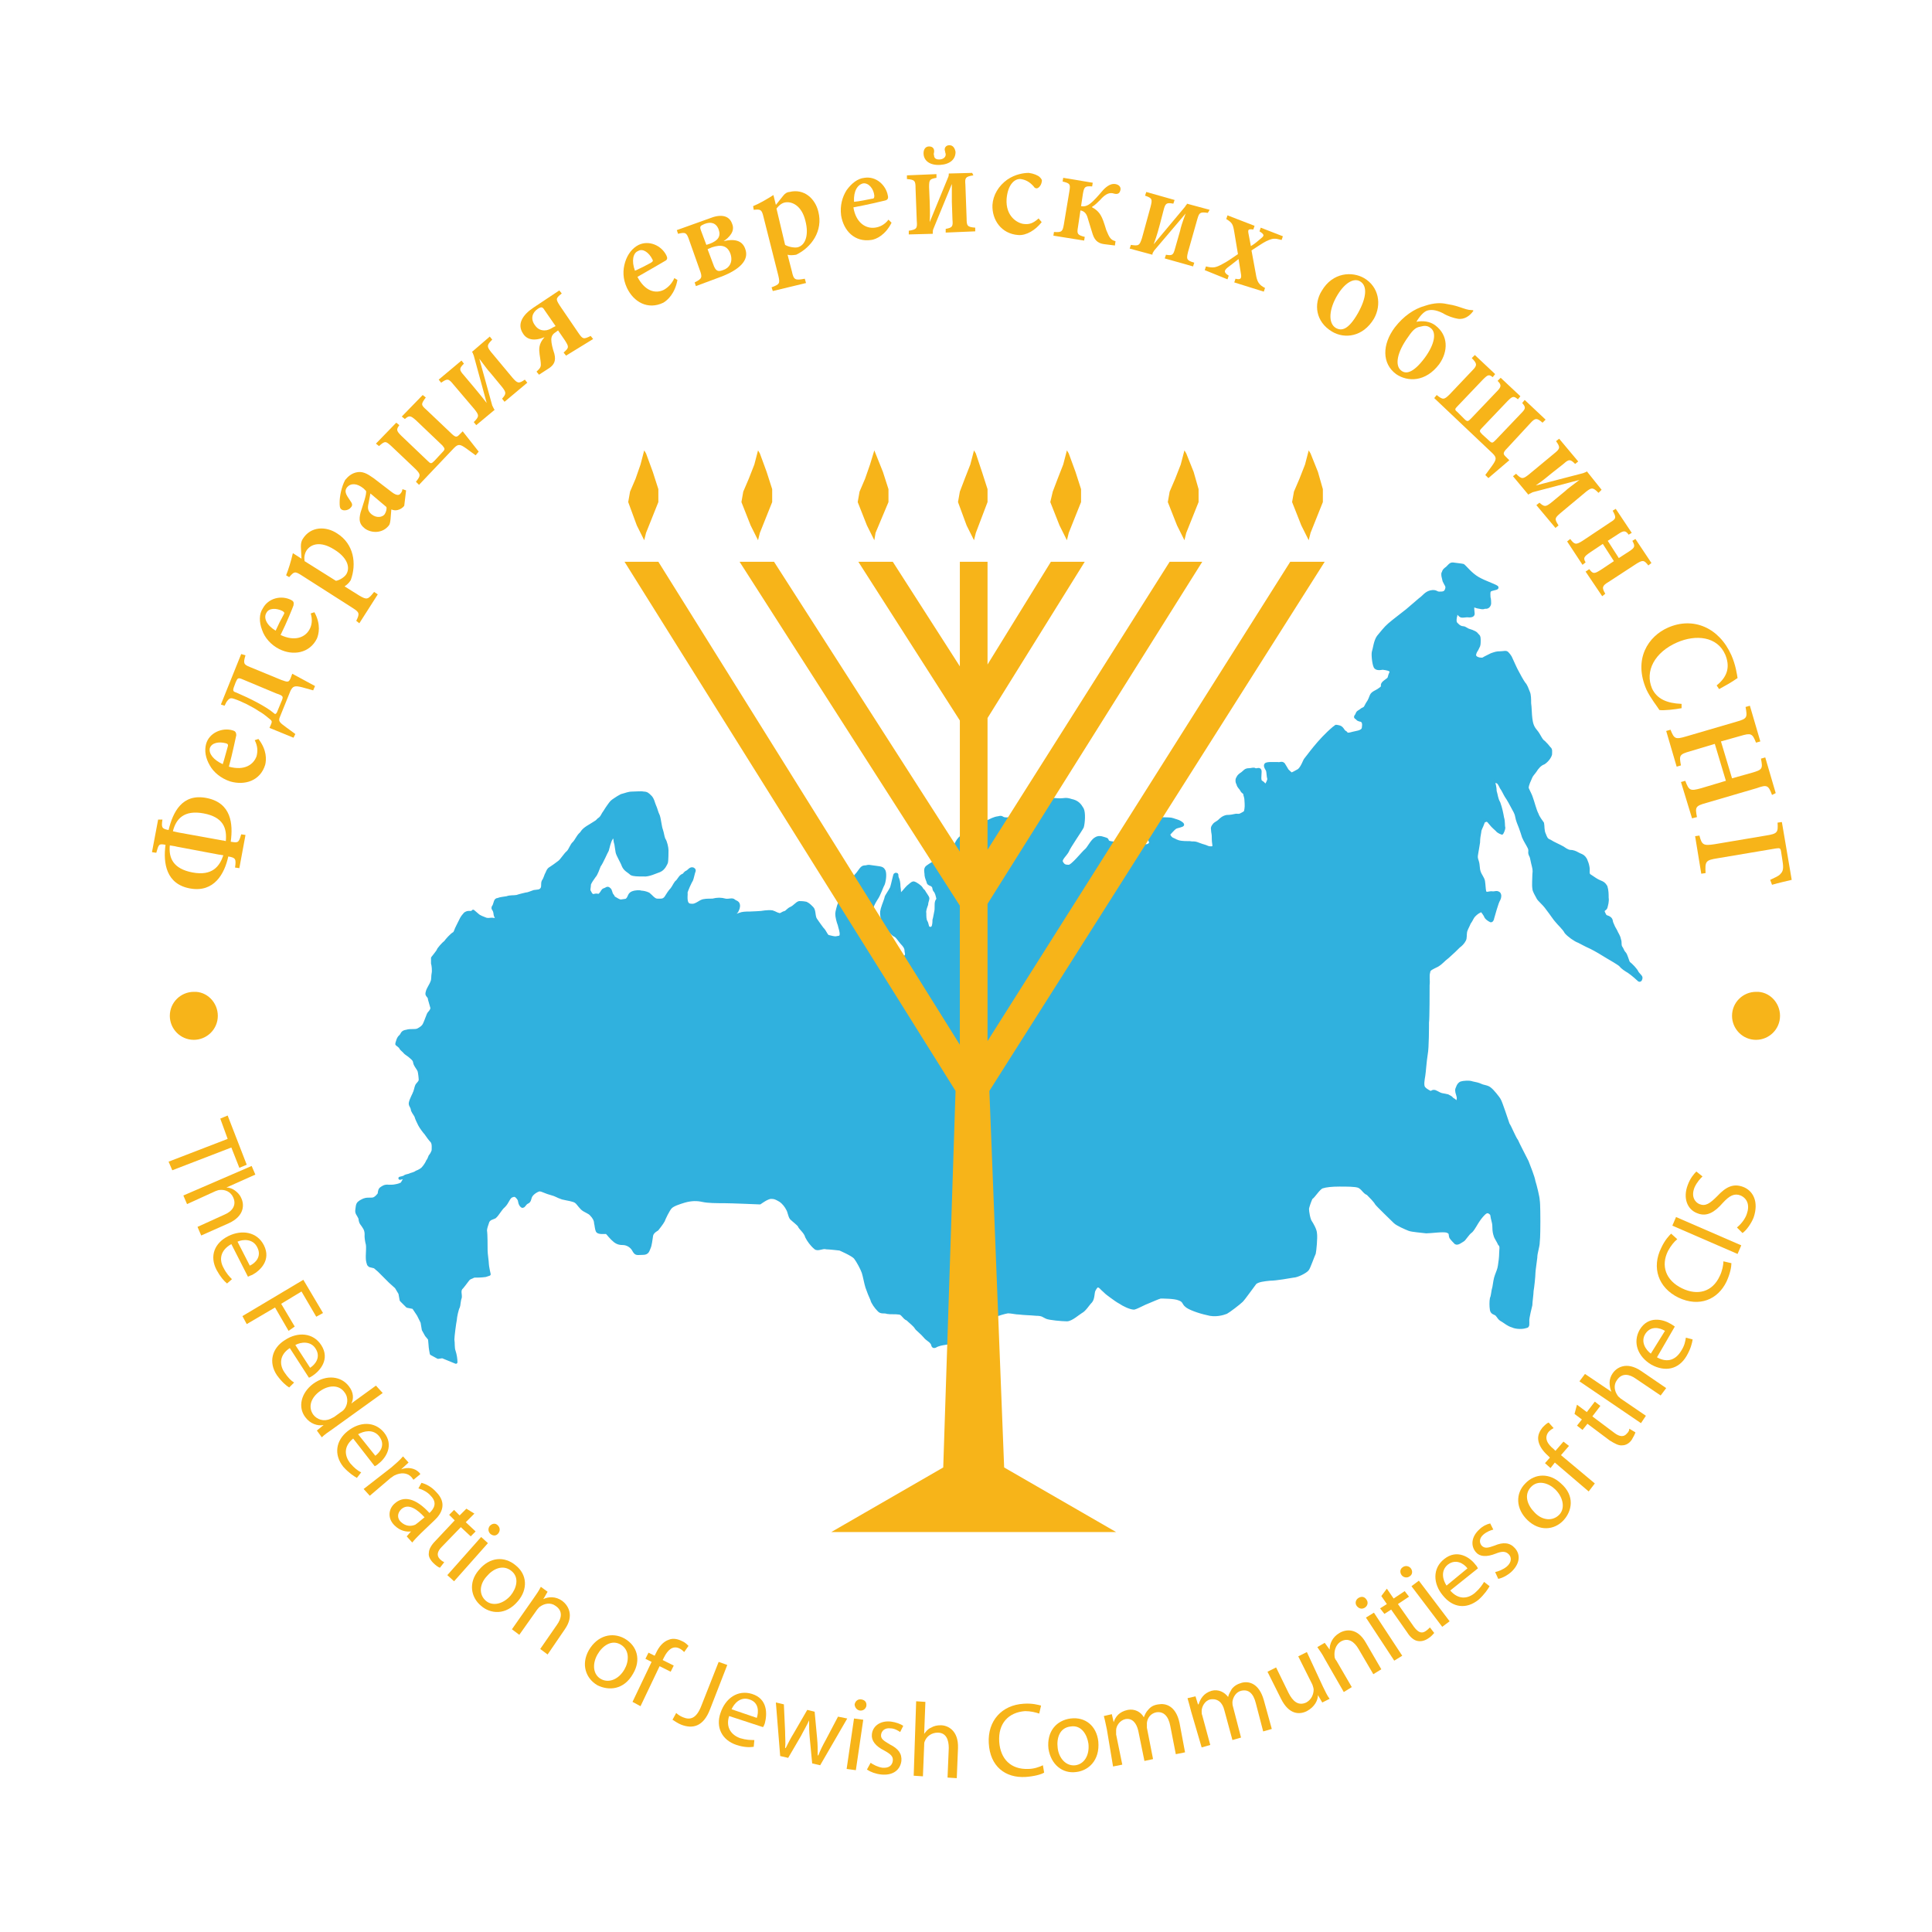 <?xml version="1.0" encoding="UTF-8"?> <svg xmlns="http://www.w3.org/2000/svg" width="314" height="314" viewBox="0 0 314 314" fill="none"> <path d="M71.9 220.5L71.2 220.6L70.1 220C70.1 220 69.9 219 69.9 218.6C69.9 218.4 69.8 217.6 69.8 217.6L69.3 217L68.8 216.1L68.6 214.9L68 213.7L67.2 212.5L66.2 212.3L65.2 211.3L65 210.2L64.4 209.2L63.4 208.3L62.6 207.5L61.6 206.5L60.9 205.9L60.1 205.7L59.9 205.5C59.7 204.9 59.7 204.7 59.7 204.1C59.7 203.6 59.8 202.7 59.7 202.2C59.6 201.9 59.5 201.2 59.5 200.9C59.5 200.8 59.6 200.1 59.2 199.5C58.8 198.8 58.6 198.9 58.5 198C58.2 197.3 57.9 197.2 58 196.6C58.1 195.6 58.2 195.6 58.6 195.3C59 195.1 59.2 194.9 59.9 194.9C60.6 194.9 60.7 194.9 61 194.7C61.3 194.5 61.5 194.2 61.6 194.1C61.7 193.9 61.6 193.5 61.9 193.2C62.2 193 62.5 192.7 63.2 192.8C63.8 192.8 63.9 192.8 64.4 192.7C64.9 192.6 65.1 192.5 65.3 192.4C65.4 192.3 66 191.2 66 191.2C66 191.2 65.5 191.4 65 191.5C65 191.5 65.5 191.4 65.7 191.3C65.9 191.1 66.2 191.1 66.5 191C66.9 190.8 67.3 190.8 67.7 190.5C68 190.4 68.6 190.1 68.8 189.8C69 189.6 69.4 189 69.5 188.7C69.7 188.5 69.8 188.1 69.9 187.9C70.1 187.7 70.3 187.3 70.4 187C70.4 186.6 70.5 185.9 70.2 185.5C69.9 185.2 69.4 184.5 69.2 184.2C69 184 68.4 183.2 68.2 182.8C68 182.4 67.7 181.8 67.6 181.4C67.4 181 67 180.6 67 180.2C66.9 179.8 66.6 179.6 66.7 179.2C66.8 178.7 67.3 177.8 67.3 177.7C67.5 177.4 67.6 176.7 67.7 176.5C67.8 176.2 68.3 175.9 68.3 175.5C68.3 175.2 68.2 174.3 68.1 174C67.9 173.6 67.7 173.4 67.5 173C67.3 172.6 67.5 172.4 66.9 171.9C66.4 171.4 66 171.3 65.7 170.9C65.4 170.6 65.1 170.4 65.1 170.2C64.9 170 64.5 169.7 64.5 169.7L64.6 169.4C64.5 169.5 64.5 169.6 64.5 169.6C64.6 169.3 64.7 168.7 65.1 168.4C65.4 168.1 65.3 167.7 66.1 167.6C66.7 167.4 67.4 167.6 67.9 167.4C68.3 167.2 68.8 166.9 69 166.4C69.2 166 69.5 165.1 69.6 164.9C69.7 164.6 70.2 164.3 70.2 163.8C70.1 163.4 69.9 162.8 69.8 162.4C69.8 161.9 69.3 161.8 69.4 161.4C69.5 160.9 69.6 160.8 69.8 160.4C70 160 70 160.1 70.2 159.6C70.4 159.2 70.3 158.6 70.4 158.2C70.5 157.8 70.4 156.8 70.3 156.6V155.7C70.3 155.7 71.1 154.7 71.2 154.5C71.2 154.3 72.1 153.3 72.4 153.1C72.6 152.8 73.4 151.9 73.8 151.7C74 151.6 74.2 150.8 74.3 150.7C74.4 150.5 74.9 149.5 75 149.3C75.1 149.1 75.4 148.7 75.6 148.5C75.9 148.3 76.1 148.3 76.1 148.3H76.7L76.9 148.1L77.6 148.7C77.9 149 78.5 149.2 79 149.4C79.5 149.5 79.5 149.4 80 149.4C80.6 149.5 80.9 149.5 81 149.4C81.2 149.4 80.8 149.4 80.6 149C80.4 148.6 80.5 148.5 80.4 148.2C80.3 147.7 79.9 147.7 80.3 147.2C80.5 146.7 80.5 146.2 80.9 146.2C81.4 146 81.9 146 82.4 145.9C82.9 145.7 83.4 145.8 84 145.7C84.6 145.5 85.1 145.4 85.5 145.3C85.8 145.3 86.2 145.1 86.8 144.9C87.4 144.8 87.8 144.9 88.1 144.4C88.3 144 88.1 143.6 88.3 143.2C88.6 142.8 88.7 142.2 88.9 141.9C89 141.7 89.1 141.3 89.5 141.1C89.8 140.9 90.4 140.5 90.9 140.1C91.3 139.8 91.9 138.8 92.3 138.5C92.7 138.1 92.9 137.3 93.3 137C93.6 136.7 93.9 136 94.3 135.6C94.7 135.3 94.5 135 95.9 134.2C97.2 133.4 96.9 133.6 97.3 133.2C97.8 132.9 97.9 132.5 98.1 132.2C98.4 131.8 98.4 131.7 98.9 131C99.4 130.3 99.4 130.3 100 129.9C100.6 129.5 100.3 129.7 101 129.3C101.8 129.1 102.1 128.9 102.8 128.9C103.4 128.9 104.2 128.8 104.6 128.9C105.1 128.9 105.3 129.1 105.6 129.4C106.1 129.8 106.2 130.6 106.4 131C106.6 131.4 106.7 132 107 132.6C107.2 133.2 107.3 134.4 107.5 134.9C107.7 135.5 107.7 135.9 107.9 136.4C108.2 136.8 108.4 137.8 108.4 138.2C108.4 138.4 108.4 139.9 108.3 140.2C108.2 140.4 107.9 141.2 107.2 141.5C106.6 141.7 105.4 142.3 104.6 142.2C103.6 142.2 103 142.2 102.6 142C102.2 141.6 101.6 141.4 101.3 140.7C101.1 140.1 100.4 139 100.3 138.5C100.2 137.8 100.2 137.8 100.1 137.2C99.9 136.6 100 136.5 99.9 136.2C99.7 136 99.4 136 99.3 136.4C99.1 136.6 98.8 137.8 98.7 138.2C98.5 138.5 97.8 140.2 97.4 140.7C97.2 141.2 96.9 142.1 96.6 142.4C96.3 142.8 95.9 143.4 95.8 143.7C95.8 144.2 95.6 144.7 95.8 144.9C96 145.3 96.2 145.7 96.7 145.5C97.2 145.4 97.3 145.7 97.6 145.3C97.9 145 97.9 144.7 98.2 144.6C98.6 144.5 98.7 144.2 99 144.5C99.3 144.7 99.2 145.1 99.5 145.5C99.8 145.8 99.5 145.8 100.1 146.1C100.6 146.4 100.8 146.5 101.2 146.4C101.8 146.3 101.8 146.4 102.1 146C102.3 145.7 102.3 145.3 102.8 145.1C103.3 144.9 104 144.9 104.2 145C104.5 145 105 145.1 105.4 145.3C105.8 145.6 106.3 146.3 106.8 146.3C107.4 146.3 107.8 146.4 108.2 145.9C108.5 145.4 108.9 144.8 109.2 144.5C109.5 144.1 109.6 143.8 109.9 143.4C110.4 143 110.4 142.6 110.9 142.3C111.4 142.1 111.1 142.1 111.5 141.8C112 141.6 112.1 141.2 112.5 141.2C112.7 141.2 112.9 141.4 112.8 141.6C112.7 141.8 112.5 142.8 112.4 143C112.2 143.3 111.5 144.8 111.5 145.1C111.6 145.3 111.2 146.9 112.1 147.1C112.7 147.2 112.9 147.1 113.3 146.9C113.7 146.7 113.6 146.7 114 146.5C114.4 146.3 115 146.3 115.8 146.3C116.6 146.1 117.2 146.1 117.9 146.3C118.5 146.4 119 146.1 119.3 146.4C119.5 146.6 119.9 146.6 120 147C120.1 147.4 119.9 147.8 119.8 148C119.8 148.2 119.1 148.6 119.4 148.6C119.6 148.8 119.7 148.8 120.2 148.6C120.7 148.4 121.2 148.4 121.8 148.4C122.3 148.4 123.7 148.3 123.7 148.3C123.7 148.3 124.8 148.1 125.5 148.2C126.1 148.4 126.1 148.5 126.5 148.6C126.9 148.8 127.1 148.4 127.6 148.3C127.9 148.2 128.1 147.8 128.6 147.6C129.2 147.3 129.5 146.8 129.9 146.7C130.2 146.7 130.5 146.7 131 146.8C131.4 147 131.5 147.1 132 147.6C132.4 148 132.2 149 132.6 149.5C133.1 150.2 133 150.1 133.6 150.9C134.2 151.5 134.2 152 134.6 152.2C135.1 152.3 135.6 152.5 136 152.4C136.4 152.3 136.6 152.4 136.7 152C136.8 151.5 136.5 150.8 136.4 150.3C136.2 149.8 136 149 136 148.5C136 148.2 136.3 147.2 136.3 147.2C136.3 147.2 136.5 146.6 136.9 145.9C137.3 145.2 137.6 144.6 138 144C138.6 143.4 138.7 142.7 139.2 142.2C139.7 141.7 140 140.9 140.5 140.9C141.1 140.9 140.8 140.7 141.9 140.9C143.2 141.1 143.4 141 143.7 141.6C143.9 142.2 143.7 143.4 143.5 143.8C143.3 144.1 142.9 145.4 142.4 146.1C141.9 146.9 141.7 147.3 141.5 148.3C141.4 149.1 141.5 152 141.5 152.6C141.5 153.3 141.2 154.6 141.5 154.8C141.8 155 141.6 155.1 142.3 154.7C143.1 154.5 142.9 154 143.4 154C144 153.9 144.5 153.8 145 154C145.5 154.2 145.8 154.7 146 155C146.3 155.2 146.6 155.7 147 155.6C147.3 155.4 147.4 155.2 147.3 154.8C147.2 154.5 147.4 154.2 146.8 153.5C146.2 152.9 145.8 152.1 145.4 152C144.9 151.7 144.3 150.9 144 150.5C143.8 150.2 143.5 150.1 143.4 149.4C143.3 148.6 143.2 148.4 143.4 147.7C143.6 147 144 146.1 144 145.9C144 145.7 144.6 144.9 144.9 144.3C145.1 143.7 145.4 142.1 145.5 142.1C145.9 142.1 145.7 142.1 145.8 142.6C146 143 146.1 143.5 146.1 144.1C146.2 144.7 146.2 145.1 146.2 145.5C146.1 145.8 146.1 145.8 146.6 145.2C147 144.8 147.2 144.5 147.6 144.1C147.9 143.9 148.2 143.5 148.5 143.5C148.9 143.6 149.5 144.1 149.6 144.2C149.8 144.4 149.8 144.6 150.1 144.8C150.3 145.2 150.8 145.8 150.8 146C150.8 146.3 150.6 146.6 150.6 147C150.5 147.3 150.2 148 150.3 148.4C150.3 148.9 150.3 149.5 150.5 149.8C150.7 150.1 150.7 150.7 150.9 150.8C151.2 150.9 151.3 151 151.6 150.7C151.8 150.4 151.8 149.7 151.8 149.5C151.9 149.3 152 148.5 152.1 148.1C152.2 147.7 152.1 146.9 152.2 146.6C152.3 146.2 152.5 146.3 152.4 145.9C152.3 145.5 152.2 145 151.9 144.7C151.7 144.4 151.9 144.1 151.4 143.8C150.9 143.6 150.9 143.6 150.8 143.2C150.6 142.7 150.5 142.4 150.5 142C150.5 141.8 150.3 141.2 150.7 140.9C151.1 140.6 152.1 140 152.1 140C152.1 140 152.2 139.7 152.8 139.5C153.4 139.4 153.6 139.5 154 139.3C154.4 139.1 154.8 138.2 155 137.9C155.3 137.5 155.6 136.3 156.6 135.8C157.5 135.4 159.5 134 160.4 133.6C161.1 133.3 161.5 133 162.3 132.9C163 132.7 162.7 133.1 163.6 133.1C164.6 133.1 164.6 132.8 165.1 132.5C165.7 132 165.7 131.9 166.4 131.3C167 130.7 167.4 130.8 167.4 130.3C167.4 129.7 167.4 129.3 167.4 128.8C167.4 128.2 167.4 128.3 167.4 127.9C167.5 127.5 167.6 127.5 167.8 127.6C168 127.6 168 127.9 168.3 128.2C168.7 128.4 168.6 128.4 169.1 128.8C169.6 129.3 169.7 129.8 170.4 129.9C171.1 129.9 171.7 130 172.3 130C173 130 173.2 129.8 174.1 130.1C175.1 130.3 175.5 130.8 175.9 131.5C176.2 132.1 176.1 133.7 175.9 134.4C175.6 135 173.7 137.7 173.5 138.3C173.2 138.9 172.3 139.6 172.5 140.1C172.8 140.7 173.1 140.8 173.7 140.8C174.3 140.8 176 138.6 176.5 138.2C176.9 137.9 177.5 136.6 178.1 136.3C178.7 135.9 179.4 136.3 179.8 136.4C180.1 136.5 179.7 136.9 180.8 137C181.9 137.2 182.9 137 183.8 137C184.6 137.1 184.5 137.3 185.4 137.4C186.4 137.5 186.5 137.5 186.9 137.2C187.2 136.9 186.7 136.3 186.6 136C186.4 135.7 186.2 135.6 186 135C185.8 134.5 185.4 134.3 185.8 133.8C186 133.3 185.8 133.2 186.8 133.1C187.7 133 189.4 133.1 189.9 133.1C190.5 133.1 190.8 133.3 191.2 133.4C191.6 133.5 192.1 133.8 192.2 134C192.3 134.2 191.3 134.3 191 134.5C190.7 134.7 190.2 135.3 190 135.5C189.7 135.7 190 135.6 190 135.8C190.1 136 190.3 136.3 190.6 136.4C190.9 136.5 191.2 136.8 192 136.9C192.8 137 193.3 136.9 193.7 137C194.2 137 194.3 137 194.8 137.2C195.3 137.4 195.4 137.4 195.7 137.5C196.1 137.6 196.3 137.8 196.7 137.8C197.1 137.8 197.2 137.8 197.3 137.5C197.3 137.2 197.2 136.9 197.2 136.4C197.2 135.9 197.2 135.7 197.1 135.2C197.1 134.7 196.9 134.6 197.3 134.1C197.5 133.8 197.9 133.7 198.2 133.4C198.4 133.2 198.8 132.8 199.4 132.7C200 132.7 200.4 132.6 200.9 132.5C201.3 132.5 201.4 132.6 201.9 132.3C202.4 132 202.4 132.1 202.5 131.5C202.6 130.9 202.5 130.3 202.5 130C202.5 129.6 202.3 129.2 202.3 129C202.3 128.8 202 128.8 201.8 128.4C201.6 128 201.3 127.9 201.2 127.4C201 127.1 201 126.6 201.2 126.4C201.3 126.1 201.6 125.9 201.9 125.7C202.3 125.4 202.4 125.1 203 125.1C203.5 125.1 203.7 124.9 204 125.1C204.3 125.2 204.8 124.8 204.8 125.4C204.8 126 204.6 126.9 205 127.1C205.4 127.3 205.6 127.8 205.8 127.6C206 127.3 206.3 126.7 206.2 126.5C206.1 126.2 206.1 125.5 206 125.2C205.8 124.8 205.6 124.6 205.7 124.3C205.8 124.1 206.3 124.1 206.6 124.1C206.8 124.1 207.3 124.1 207.7 124.1C208 124.2 208.3 123.9 208.6 124.2C208.8 124.5 209.2 125.2 209.2 125.2C209.2 125.2 209.8 125.8 209.9 125.8C210 125.8 210.6 125.5 211.1 125.2C211.7 124.7 212 123.6 212.2 123.4C212.5 123.1 214.3 120.4 216.8 118.3C217.3 118 216.9 118 217.5 118.1C218.2 118.2 218.2 118.8 218.6 119C219 119.2 218.6 119.4 219.4 119.3C220.1 119.1 220.8 119 221 118.9C221.2 118.8 221.6 118.7 221.6 118.1C221.7 117.5 221.5 117.2 221.3 117.1C221.1 117 221.1 117.1 220.7 116.9C220.4 116.5 220.1 116.7 220.5 116.2C220.7 115.6 220.8 115.8 221.4 115.3C222 115 221.8 115.1 222.2 114.4C222.7 113.7 222.7 113.4 222.9 113C223.1 112.6 223.7 112.4 224 112.2C224.3 112 224.6 111.8 224.7 111.6C224.7 111.4 224.5 111.2 225.2 110.7C225.9 110.2 225.7 110.3 225.9 109.7C226.2 109.1 226.1 109 225.9 108.9C225.7 108.7 224.7 108.6 224.7 108.6C224.7 108.6 223.9 108.8 223.6 108.5C223.3 108.3 223.1 106.5 223.2 106C223.4 105.4 223.5 104.2 224 103.5C224.6 102.8 225.1 102.1 225.8 101.5C226.6 100.8 228.1 99.7 228.7 99.2C229.3 98.7 230.2 97.9 230.8 97.4C231.4 97 231.7 96.4 232.5 96.2C233.4 96 233.4 96.4 233.9 96.4C234.5 96.4 234.9 96.4 235.1 95.8C235.3 95.2 235 95.1 234.7 94.4C234.5 93.5 234.5 93.7 234.5 93.2C234.7 92.9 234.5 92.8 235.2 92.3C235.8 91.7 235.8 91.6 236.4 91.7C237 91.8 237.4 91.8 237.8 91.9C238.2 92.2 239 93.3 240.2 94C241.4 94.7 243.4 95.3 243.3 95.5C243.3 95.7 242.3 95.7 242.1 96C241.9 96.2 242 96.9 242 97.1C242.1 97.3 242.1 98 242.1 98.1C242.1 98.3 241.9 98.7 241.5 98.7C241.2 98.6 241.3 98.9 240.5 98.7C239.7 98.6 239.5 98.3 239.4 98.5C239.3 98.8 239.4 99.3 239.4 99.5C239.4 99.7 239.6 100.1 238.8 100.1C238.1 100 237.6 100.3 237.3 100C237.1 99.8 236.7 99.4 236.7 99.4C236.7 99.4 236.6 99.8 236.6 100.1C236.5 100.3 236.4 101 236.6 101.3C236.8 101.5 237.1 101.9 237.6 102C238.1 102.1 237.7 101.9 238.6 102.4C239.6 102.7 239.9 102.9 240.1 103.2C240.3 103.4 240.4 103.4 240.4 104C240.4 104.6 240.4 104.9 240.2 105.2C240 105.7 239.8 105.8 239.7 106.2C239.6 106.5 239.6 106.9 240.4 107.1C241.1 107.2 241 107.1 241.4 106.9C241.8 106.7 241.8 106.7 242.4 106.4C243 106.2 243.2 106.1 243.8 106.1C244.4 106.1 244.8 105.9 245 106.2C245.2 106.4 245.5 106.8 245.6 107.1C245.8 107.5 246.3 108.7 246.6 109.2C246.8 109.6 247.4 110.7 247.7 111.1C248 111.4 248.2 112 248.4 112.5C248.6 112.9 248.6 113.7 248.6 114.3C248.7 114.9 248.7 116.1 248.8 116.8C248.9 117.5 249 118.1 249.6 118.8C250.2 119.5 250.4 120.3 250.9 120.6C251.3 121 251.5 121.2 251.8 121.6C252.1 121.8 252 122.2 252 122.6C251.9 123 251.5 123.6 250.9 124C250.3 124.2 249.8 124.8 249.5 125.3C249.3 125.6 248.9 126 248.8 126.3C248.6 126.8 248.2 127.5 248.2 128.1C248.4 128.6 248.8 129.3 248.9 129.7C249.1 130.2 249.5 131.8 249.8 132.3C250 132.9 250.5 133.5 250.7 133.8C250.8 134.2 250.7 135 251 135.6C251.2 136.1 251.3 136.5 251.9 136.7C252.5 137.1 253.3 137.4 254 137.8C254.7 138.3 255 138.4 255.5 138.4C256 138.5 256.1 138.6 256.7 138.9C257.2 139.1 257.4 139.2 257.7 139.7C257.9 140.2 258 140.4 258.1 141C258.2 141.6 257.9 142.1 258.5 142.4C259.1 142.8 259.5 143.1 260 143.3C260.5 143.5 260.7 143.6 261 144.1C261.2 144.7 261.2 145.4 261.2 145.9C261.3 146.5 261.1 147.1 261 147.5C260.9 147.8 260.4 147.8 260.6 148.3C260.9 148.9 260.8 148.9 261.4 149.1C262 149.4 261.8 149.7 262 150.1C262.2 150.6 262.3 150.8 262.6 151.3C262.8 151.8 263.1 152.1 263.2 152.7C263.4 153.2 263.2 153.4 263.4 153.9C263.7 154.3 263.7 154.6 264 154.9C264.3 155.2 264.5 156.2 264.7 156.5C265.1 156.8 265.9 157.6 266.1 158.1C266.4 158.5 266.7 158.7 266.7 158.9C266.7 159.1 266.6 159.4 266.4 159.3C266.2 159.1 265.3 158.3 264.7 157.9C264.2 157.6 263.7 157.3 263.3 156.8C262.9 156.5 261.9 155.9 261.2 155.5C260.4 155 259.4 154.4 258.6 154C257.7 153.6 257 153.2 256.6 153C256 152.8 254.9 152 254.5 151.5C254.2 150.9 253.3 150.1 253 149.7C252.7 149.4 252.2 148.6 251.5 147.7C250.8 146.7 250.1 146.3 249.9 145.8C249.7 145.4 249.3 144.8 249.3 144.4C249.2 143.9 249.3 142.7 249.3 142.1C249.4 141.4 249.3 141.1 249.1 140.3C248.9 139.3 248.9 139.3 248.7 138.9C248.5 138.4 248.8 138.3 248.5 137.7C248.2 137.1 247.9 136.7 247.6 136C247.4 135.4 247.4 135.3 247.1 134.5C246.9 134 246.6 133.3 246.5 132.7C246.4 132.1 246.1 131.7 245.9 131.3C245.7 130.9 245.1 129.8 244.8 129.4C244.5 128.9 244.3 128.4 244 128C243.7 127.4 243.6 127.1 243.1 127C242.8 126.8 242.7 126.9 242.7 126.9L242.8 127.3C242.8 127.3 243 128 243 128.6C243.2 129.2 243.2 129.8 243.6 130.5C243.9 131.3 244.1 132.3 244.2 132.9C244.4 133.5 244.3 134.2 244.4 134.5C244.4 134.9 244.1 135.4 244.1 135.4C244.1 135.4 243.5 135.2 243.3 134.9C243.1 134.7 242.6 134.3 242.3 133.9C242.1 133.7 241.9 133.3 241.6 133.3C241.1 133.5 241.2 133.3 241 133.8C240.8 134.4 240.5 134.8 240.5 135.2C240.4 135.7 240.3 136.3 240.3 136.9C240.2 137.5 240.1 138.2 240 138.7C239.9 139.3 239.9 139.4 240.1 140C240.3 140.6 240.2 141.1 240.4 141.7C240.6 142.3 241 142.7 241.1 143.2C241.2 143.8 241.2 144.5 241.3 144.9C241.5 145.4 241.9 145.1 242.4 145.1C243 145.2 243.2 144.9 243.6 145.2C243.8 145.4 243.8 145.8 243.6 146.2C243.3 146.6 242.7 148.9 242.6 149.2C242.6 149.4 242.4 149.8 242.2 149.6C242 149.5 241.5 149.2 241.4 148.8C241.2 148.5 241.1 148.3 240.9 148.1C240.7 147.8 240.6 148.1 240.3 148.2C240.1 148.3 239.6 148.7 239.4 149C239.2 149.3 239.1 149.6 238.8 150C238.6 150.5 238.3 151 238.2 151.4C238.1 151.9 238.2 152.5 238 152.8C237.8 153.2 237.4 153.6 237.1 153.8C236.7 154.2 236.1 154.8 235.3 155.5C234.5 156.1 234.4 156.4 233.6 156.9C232.8 157.3 232.2 157.5 232.2 158C232 158.6 232.2 159.4 232.1 160.1C232.1 160.8 232.1 165.6 232 166.2C232 166.8 232 170.3 231.8 171.3C231.6 172.5 231.5 174.2 231.4 174.8C231.3 175.4 231.1 176.4 231.4 176.8C231.8 177.3 232.6 177.6 232.6 177.6C232.6 177.6 232.8 177.3 233.2 177.4C233.7 177.6 233.9 177.8 234.3 177.9C234.8 178 234.9 178 235.3 178.1C235.6 178.3 235.8 178.3 236 178.6C236.3 178.8 236.4 178.8 236.6 179.1C236.9 179.3 236.8 179.3 236.9 179C237 178.7 237.1 178.5 236.9 177.9C236.7 177.3 236.7 177.1 236.9 176.7C237 176.4 237.2 176.1 237.5 176C237.8 175.9 238.8 175.8 239.3 176C239.8 176.1 240.3 176.2 240.7 176.4C241.1 176.6 241.8 176.6 242.2 177C242.5 177.2 243.5 178.4 243.7 178.8C243.9 179.1 244.9 182.1 245.1 182.7C245.5 183.3 246.1 184.9 246.5 185.4C246.7 185.9 247.8 188 248.2 188.8C248.5 189.6 249.2 191.3 249.3 192C249.5 192.6 250 194.6 250 195.1C250.1 195.6 250.1 198.1 250.1 198.5C250.1 198.9 250.1 201.2 250 201.9C250 202.6 249.6 203.6 249.6 204.4C249.5 205.3 249.3 206.5 249.3 206.9C249.3 207.4 249.1 209.3 249 209.8C249 210.3 248.8 211.6 248.8 212.1C248.7 212.5 248.3 214.1 248.3 214.6C248.3 215.2 248.4 215.6 248 215.6C247.5 215.8 246.4 215.8 245.8 215.5C245.1 215.3 244.7 214.9 244.2 214.6C243.6 214.3 243.6 214 243.2 213.6C242.9 213.4 242.5 213.4 242.4 212.9C242.3 212.3 242.3 211.5 242.4 211C242.6 210.6 242.6 209.8 242.8 209.2C242.9 208.6 243 207.8 243.2 207.3C243.4 206.7 243.6 206.4 243.7 205.7C243.8 205.1 243.9 204.3 243.9 203.7C243.9 203.1 244.1 202.5 243.7 202.2C243.5 201.7 243.1 201.2 243 200.8C242.9 200.5 242.8 200.1 242.8 199.5C242.8 198.9 242.7 198.6 242.6 198.2C242.5 197.9 242.5 197.5 242.4 197.3C242.2 197.1 241.9 196.8 241.5 197C241.1 197.2 240.5 198 240.3 198.3C240 198.7 239.5 199.7 239.1 200.1C238.5 200.5 238 201.5 237.7 201.6C237.5 201.7 236.9 202.2 236.6 202C236.4 201.8 236 201.4 235.8 201.1C235.6 200.6 235.9 200.4 235.2 200.1C234.5 199.9 232.6 200.2 231.8 200.2C231.1 200.1 229.5 200 229 199.8C228.5 199.6 227.1 199 226.7 198.6C226.3 198.2 223.9 195.9 223.7 195.6C223.5 195.2 222.7 194.4 222.3 194C221.7 193.8 221.5 193.1 220.8 192.8C220.2 192.6 218.9 192.6 217.7 192.6C216.5 192.6 215.5 192.7 214.9 192.9C214.3 193.1 213.5 194.5 213.1 194.7C212.9 195.1 212.5 196.2 212.5 196.5C212.5 196.9 212.7 198.2 213 198.6C213.2 198.9 213.8 199.9 213.8 200.5C213.9 201.1 213.7 203.3 213.6 203.7C213.4 204.1 212.7 206.1 212.5 206.3C212.2 206.7 210.8 207.4 210.2 207.4C209.6 207.5 207.4 207.9 206.4 207.9C205.4 208 204.5 208.1 204 208.5C203.6 209 202.2 211 201.8 211.4C201.4 211.8 199.7 213.1 199.3 213.3C198.8 213.5 197.5 213.9 196.2 213.5C194.8 213.2 193.2 212.6 192.8 212.2C192.3 211.8 192.5 211.4 191.6 211.1C190.9 210.8 189 210.8 188.6 210.8C188.2 210.9 187.1 211.4 186.6 211.6C186 211.8 184.8 212.5 184.3 212.6C183.7 212.6 182.5 212 182.1 211.7C181.7 211.5 181 211 180.6 210.7C180.1 210.3 180 210.3 179.5 209.8C178.9 209.3 178.9 209.1 178.5 209C178.2 208.9 177.9 209.5 177.8 209.7C177.6 210.1 177.7 211 177.3 211.5C176.8 212 176.3 212.9 175.7 213.2C175.2 213.5 174.1 214.5 173.4 214.5C172.6 214.5 170.5 214.3 170.1 214.1C169.6 213.9 169.5 213.6 168.4 213.6C167.4 213.5 166.4 213.5 165.7 213.4C165.1 213.4 164.4 213.2 163.8 213.2C163.2 213.3 162.2 213.6 161.8 213.8C161.4 214 160.4 214.7 160 214.8C159.4 214.9 158.7 215.7 158.3 216C157.9 216.4 156.5 217.6 156 217.7C155.4 217.9 154.5 218.2 153.8 218.3C153.1 218.4 152.5 218.5 152 218.8C151.5 219 151.7 218.5 151.4 218.2C151.1 217.8 150.7 217.7 150.3 217.2C149.9 216.7 149 216 148.9 215.8C148.7 215.4 147.9 214.8 147.5 214.4C146.9 214.2 146.7 213.4 146.1 213.4C145.5 213.3 144.7 213.4 144.2 213.3C143.7 213.1 143.2 213.4 142.8 212.9C142.4 212.5 141.8 211.7 141.7 211.2C141.5 210.8 141.1 209.8 140.9 209.2C140.7 208.6 140.5 207.4 140.3 206.8C140.1 206.2 139.4 204.9 139 204.4C138.6 203.9 136.5 203 136.5 203C136.5 203 134.8 202.8 134.3 202.8C133.7 202.6 132.9 203.2 132.5 202.8C131.9 202.3 131.4 201.6 131.1 201C130.9 200.2 130 199.6 129.9 199.2C129.7 198.9 128.9 198.3 128.6 198C128.3 197.6 128.3 197 128 196.5C127.8 196.1 127.4 195.5 126.8 195.1C126.1 194.7 125.9 194.6 125.3 194.6C124.7 194.6 123.5 195.5 123.5 195.5C123.5 195.5 118.8 195.3 117.7 195.3C116.5 195.3 115.1 195.3 114.2 195.1C113.3 194.9 112.4 194.9 111.3 195.2C110.3 195.5 109.4 195.8 109 196.2C108.6 196.6 107.9 198.1 107.8 198.4C107.6 198.8 106.8 199.8 106.8 199.8C106.8 199.8 106 200.2 105.9 200.8C105.8 201.4 105.7 202.4 105.5 202.8C105.3 203.2 105.3 203.7 104.5 203.7C103.5 203.7 103.4 203.9 103 203.2C102.7 202.6 102 202.1 101.2 202.1C100.5 202.1 100.1 201.9 99.5 201.3C98.9 200.7 98.7 200.3 98.5 200.3C98.3 200.3 97.3 200.4 97.1 200.1C96.9 199.7 96.9 199.1 96.8 198.8C96.8 198.3 96.5 197.8 96.1 197.4C95.8 197 95 196.8 94.6 196.4C94.1 195.9 93.9 195.5 93.6 195.3C93.2 195 92.2 194.9 91.4 194.7C90.5 194.4 90.4 194.2 89.6 194C88.8 193.8 88.1 193.4 87.8 193.4C87.6 193.3 86.8 193.7 86.4 194.2C86 194.7 86.2 195.2 85.7 195.4C85.2 195.6 85.1 196.4 84.7 195.9C84.3 195.3 84.6 195.2 84.2 194.7C83.8 194.2 83.6 194.2 83.1 194.4C82.6 194.7 82.5 195.4 81.9 196C81.3 196.5 80.9 197.4 80.4 197.8C80 198 79.6 198 79.3 198.5C79.1 199.1 78.9 199.6 78.9 200C79 200.5 79 202.6 79 203.2C79 203.8 79.2 205 79.2 205.4C79.2 205.8 79.5 207.1 79.5 207.1L78.9 207.3C78.2 207.4 77.4 207.4 77 207.4C76.7 207.6 76.5 207.6 76.2 207.8C76 208 75.6 208.6 75.1 209.2C74.5 209.7 74.9 210.4 74.8 210.9C74.6 211.4 74.6 212.2 74.5 212.4C74.3 212.7 74 214.1 74 214.5C73.9 214.9 73.6 217.2 73.6 217.7C73.7 218.3 73.6 219.1 73.8 219.6C74 220.2 74.1 220.9 74.1 221.4L71.9 220.5Z" fill="#30B1DE"></path> <path d="M71.9 220.5L71.2 220.6L70.1 220C70.1 220 69.9 219 69.9 218.6C69.9 218.4 69.8 217.6 69.8 217.6L69.3 217L68.8 216.1L68.6 214.9L68 213.7L67.2 212.5L66.2 212.3L65.2 211.3L65 210.2L64.4 209.2L63.4 208.3L62.6 207.5L61.6 206.5L60.9 205.9L60.1 205.7L59.9 205.5C59.7 204.9 59.7 204.7 59.7 204.1C59.7 203.6 59.8 202.7 59.7 202.2C59.6 201.9 59.5 201.2 59.5 200.9C59.5 200.8 59.6 200.1 59.2 199.5C58.8 198.8 58.6 198.9 58.5 198C58.2 197.3 57.9 197.2 58 196.6C58.1 195.6 58.2 195.6 58.6 195.3C59 195.1 59.2 194.9 59.9 194.9C60.6 194.9 60.7 194.9 61 194.7C61.3 194.5 61.5 194.2 61.6 194.1C61.7 193.9 61.6 193.5 61.9 193.2C62.2 193 62.5 192.7 63.2 192.8C63.8 192.8 63.9 192.8 64.4 192.7C64.9 192.6 65.1 192.5 65.3 192.4C65.4 192.3 66 191.2 66 191.2C66 191.2 65.5 191.4 65 191.5C65 191.5 65.5 191.4 65.7 191.3C65.9 191.1 66.2 191.1 66.5 191C66.9 190.8 67.3 190.8 67.7 190.5C68 190.4 68.6 190.1 68.8 189.8C69 189.6 69.4 189 69.5 188.7C69.7 188.5 69.8 188.1 69.9 187.9C70.1 187.7 70.3 187.3 70.4 187C70.4 186.6 70.5 185.9 70.2 185.5C69.9 185.2 69.4 184.5 69.2 184.2C69 184 68.4 183.2 68.2 182.8C68 182.4 67.7 181.8 67.6 181.4C67.4 181 67 180.6 67 180.2C66.9 179.8 66.6 179.6 66.7 179.2C66.8 178.7 67.3 177.8 67.3 177.7C67.5 177.4 67.6 176.7 67.7 176.5C67.8 176.2 68.3 175.9 68.3 175.5C68.3 175.2 68.2 174.3 68.1 174C67.9 173.6 67.7 173.4 67.5 173C67.3 172.6 67.5 172.4 66.9 171.9C66.4 171.4 66 171.3 65.7 170.9C65.4 170.6 65.1 170.4 65.1 170.2C64.9 170 64.5 169.7 64.5 169.7L64.6 169.4C64.5 169.5 64.5 169.6 64.5 169.6C64.6 169.3 64.7 168.7 65.1 168.4C65.4 168.1 65.3 167.7 66.1 167.6C66.7 167.4 67.4 167.6 67.9 167.4C68.3 167.2 68.8 166.9 69 166.4C69.2 166 69.5 165.1 69.6 164.9C69.7 164.6 70.2 164.3 70.2 163.8C70.1 163.4 69.9 162.8 69.8 162.4C69.8 161.9 69.3 161.8 69.4 161.4C69.5 160.9 69.6 160.8 69.8 160.4C70 160 70 160.1 70.2 159.6C70.4 159.2 70.3 158.6 70.4 158.2C70.5 157.8 70.4 156.8 70.3 156.6V155.7C70.3 155.7 71.1 154.7 71.2 154.5C71.2 154.3 72.1 153.3 72.4 153.1C72.6 152.8 73.4 151.9 73.8 151.7C74 151.6 74.2 150.8 74.3 150.7C74.4 150.5 74.9 149.5 75 149.3C75.1 149.1 75.4 148.7 75.6 148.5C75.9 148.3 76.1 148.3 76.1 148.3H76.7L76.9 148.1L77.6 148.7C77.9 149 78.5 149.2 79 149.4C79.5 149.5 79.5 149.4 80 149.4C80.6 149.5 80.9 149.5 81 149.4C81.2 149.4 80.8 149.4 80.6 149C80.4 148.6 80.5 148.5 80.4 148.2C80.3 147.7 79.9 147.7 80.3 147.2C80.5 146.7 80.5 146.2 80.9 146.2C81.4 146 81.9 146 82.4 145.9C82.9 145.7 83.4 145.8 84 145.7C84.6 145.5 85.1 145.4 85.5 145.3C85.8 145.3 86.2 145.1 86.8 144.9C87.4 144.8 87.8 144.9 88.1 144.4C88.3 144 88.1 143.6 88.3 143.2C88.6 142.8 88.7 142.2 88.9 141.9C89 141.7 89.1 141.3 89.5 141.1C89.8 140.9 90.4 140.5 90.9 140.1C91.3 139.8 91.9 138.8 92.3 138.5C92.7 138.1 92.9 137.3 93.3 137C93.6 136.7 93.9 136 94.3 135.6C94.7 135.3 94.5 135 95.9 134.2C97.2 133.4 96.9 133.6 97.3 133.2C97.8 132.9 97.9 132.5 98.1 132.2C98.4 131.8 98.4 131.7 98.9 131C99.4 130.3 99.4 130.3 100 129.9C100.6 129.5 100.3 129.7 101 129.3C101.8 129.1 102.1 128.9 102.8 128.9C103.4 128.9 104.2 128.8 104.6 128.9C105.1 128.9 105.3 129.1 105.6 129.4C106.1 129.8 106.2 130.6 106.4 131C106.6 131.4 106.7 132 107 132.6C107.2 133.2 107.3 134.4 107.5 134.9C107.7 135.5 107.7 135.9 107.9 136.4C108.2 136.8 108.4 137.8 108.4 138.2C108.4 138.4 108.4 139.9 108.3 140.2C108.2 140.4 107.9 141.2 107.2 141.5C106.6 141.7 105.4 142.3 104.6 142.2C103.6 142.2 103 142.2 102.6 142C102.2 141.6 101.6 141.4 101.3 140.7C101.1 140.1 100.4 139 100.3 138.5C100.2 137.8 100.2 137.8 100.1 137.2C99.9 136.6 100 136.5 99.9 136.2C99.7 136 99.4 136 99.3 136.4C99.1 136.6 98.8 137.8 98.7 138.2C98.5 138.5 97.8 140.2 97.4 140.7C97.2 141.2 96.9 142.1 96.6 142.4C96.3 142.8 95.9 143.4 95.8 143.7C95.8 144.2 95.6 144.7 95.8 144.9C96 145.3 96.2 145.7 96.7 145.5C97.2 145.4 97.3 145.7 97.6 145.3C97.9 145 97.9 144.7 98.2 144.6C98.6 144.5 98.7 144.2 99 144.5C99.3 144.7 99.2 145.1 99.5 145.5C99.8 145.8 99.5 145.8 100.1 146.1C100.6 146.4 100.8 146.5 101.2 146.4C101.8 146.3 101.8 146.4 102.1 146C102.3 145.7 102.3 145.3 102.8 145.1C103.3 144.9 104 144.9 104.2 145C104.5 145 105 145.1 105.4 145.3C105.8 145.6 106.3 146.3 106.8 146.3C107.4 146.3 107.8 146.4 108.2 145.9C108.5 145.4 108.9 144.8 109.2 144.5C109.5 144.1 109.6 143.8 109.9 143.4C110.4 143 110.4 142.6 110.9 142.3C111.4 142.1 111.1 142.1 111.5 141.8C112 141.6 112.1 141.2 112.5 141.2C112.7 141.2 112.9 141.4 112.8 141.6C112.7 141.8 112.5 142.8 112.4 143C112.2 143.3 111.5 144.8 111.5 145.1C111.6 145.3 111.2 146.9 112.1 147.1C112.7 147.2 112.9 147.1 113.3 146.9C113.7 146.7 113.6 146.7 114 146.5C114.4 146.3 115 146.3 115.8 146.3C116.6 146.1 117.2 146.1 117.9 146.3C118.5 146.4 119 146.1 119.3 146.4C119.5 146.6 119.9 146.6 120 147C120.1 147.4 119.9 147.8 119.8 148C119.8 148.2 119.1 148.6 119.4 148.6C119.6 148.8 119.7 148.8 120.2 148.6C120.7 148.4 121.2 148.4 121.8 148.4C122.3 148.4 123.7 148.3 123.7 148.3C123.7 148.3 124.8 148.1 125.5 148.2C126.1 148.4 126.1 148.5 126.5 148.6C126.9 148.8 127.1 148.4 127.6 148.3C127.9 148.2 128.1 147.8 128.6 147.6C129.2 147.3 129.5 146.8 129.9 146.7C130.2 146.7 130.5 146.7 131 146.8C131.4 147 131.5 147.1 132 147.6C132.4 148 132.2 149 132.6 149.5C133.1 150.2 133 150.1 133.6 150.9C134.2 151.5 134.2 152 134.6 152.2C135.1 152.3 135.6 152.5 136 152.4C136.4 152.3 136.6 152.4 136.7 152C136.8 151.5 136.5 150.8 136.4 150.3C136.2 149.8 136 149 136 148.5C136 148.2 136.3 147.2 136.3 147.2C136.3 147.2 136.5 146.6 136.9 145.9C137.3 145.2 137.6 144.6 138 144C138.6 143.4 138.7 142.7 139.2 142.2C139.7 141.7 140 140.9 140.5 140.9C141.1 140.9 140.8 140.7 141.9 140.9C143.2 141.1 143.4 141 143.7 141.6C143.9 142.2 143.7 143.4 143.5 143.8C143.3 144.1 142.9 145.4 142.4 146.1C141.9 146.9 141.7 147.3 141.5 148.3C141.4 149.1 141.5 152 141.5 152.6C141.5 153.3 141.2 154.6 141.5 154.8C141.8 155 141.6 155.1 142.3 154.7C143.1 154.5 142.9 154 143.4 154C144 153.9 144.5 153.8 145 154C145.5 154.2 145.8 154.7 146 155C146.3 155.2 146.6 155.7 147 155.6C147.3 155.4 147.4 155.2 147.3 154.8C147.2 154.5 147.4 154.2 146.8 153.5C146.2 152.9 145.8 152.1 145.4 152C144.9 151.7 144.3 150.9 144 150.5C143.8 150.2 143.5 150.1 143.4 149.4C143.3 148.6 143.2 148.4 143.4 147.7C143.6 147 144 146.1 144 145.9C144 145.7 144.6 144.9 144.9 144.3C145.1 143.7 145.4 142.1 145.5 142.1C145.9 142.1 145.7 142.1 145.8 142.6C146 143 146.1 143.5 146.1 144.1C146.2 144.7 146.2 145.1 146.2 145.5C146.1 145.8 146.1 145.8 146.6 145.2C147 144.8 147.2 144.5 147.6 144.1C147.9 143.9 148.2 143.5 148.5 143.5C148.9 143.6 149.5 144.1 149.6 144.2C149.8 144.4 149.8 144.6 150.1 144.8C150.3 145.2 150.8 145.8 150.8 146C150.8 146.3 150.6 146.6 150.6 147C150.5 147.3 150.2 148 150.3 148.4C150.3 148.9 150.3 149.5 150.5 149.8C150.7 150.1 150.7 150.7 150.9 150.8C151.2 150.9 151.3 151 151.6 150.7C151.8 150.4 151.8 149.7 151.8 149.5C151.9 149.3 152 148.5 152.1 148.1C152.2 147.7 152.1 146.9 152.2 146.6C152.3 146.2 152.5 146.3 152.4 145.9C152.3 145.5 152.2 145 151.9 144.7C151.7 144.4 151.9 144.1 151.4 143.8C150.9 143.6 150.9 143.6 150.8 143.2C150.6 142.7 150.5 142.4 150.5 142C150.5 141.8 150.3 141.2 150.7 140.9C151.1 140.6 152.1 140 152.1 140C152.1 140 152.2 139.7 152.8 139.5C153.4 139.4 153.6 139.5 154 139.3C154.4 139.1 154.8 138.2 155 137.9C155.3 137.5 155.6 136.3 156.6 135.8C157.5 135.4 159.5 134 160.4 133.6C161.1 133.3 161.5 133 162.3 132.9C163 132.7 162.7 133.1 163.6 133.1C164.6 133.1 164.6 132.8 165.1 132.5C165.7 132 165.7 131.9 166.4 131.3C167 130.7 167.4 130.8 167.4 130.3C167.4 129.7 167.4 129.3 167.4 128.8C167.4 128.2 167.4 128.3 167.4 127.9C167.5 127.5 167.6 127.5 167.8 127.6C168 127.6 168 127.9 168.3 128.2C168.7 128.4 168.6 128.4 169.1 128.8C169.6 129.3 169.7 129.8 170.4 129.9C171.1 129.9 171.7 130 172.3 130C173 130 173.2 129.8 174.1 130.1C175.1 130.3 175.5 130.8 175.9 131.5C176.2 132.1 176.1 133.7 175.9 134.4C175.6 135 173.7 137.7 173.5 138.3C173.2 138.9 172.3 139.6 172.5 140.1C172.8 140.7 173.1 140.8 173.7 140.8C174.3 140.8 176 138.6 176.5 138.2C176.9 137.9 177.5 136.6 178.1 136.3C178.7 135.9 179.4 136.3 179.8 136.4C180.1 136.5 179.7 136.9 180.8 137C181.9 137.2 182.9 137 183.8 137C184.6 137.1 184.5 137.3 185.4 137.4C186.4 137.5 186.5 137.5 186.9 137.2C187.2 136.9 186.7 136.3 186.6 136C186.4 135.7 186.2 135.6 186 135C185.8 134.5 185.4 134.3 185.8 133.8C186 133.3 185.8 133.2 186.8 133.1C187.7 133 189.4 133.1 189.9 133.1C190.5 133.1 190.8 133.3 191.2 133.4C191.6 133.5 192.1 133.8 192.2 134C192.3 134.2 191.3 134.3 191 134.5C190.7 134.7 190.2 135.3 190 135.5C189.7 135.7 190 135.6 190 135.8C190.1 136 190.3 136.3 190.6 136.4C190.9 136.5 191.2 136.8 192 136.9C192.8 137 193.3 136.9 193.7 137C194.2 137 194.3 137 194.8 137.2C195.3 137.4 195.4 137.4 195.7 137.5C196.1 137.6 196.3 137.8 196.7 137.8C197.1 137.8 197.2 137.8 197.3 137.5C197.3 137.2 197.2 136.9 197.2 136.4C197.2 135.9 197.2 135.7 197.1 135.2C197.1 134.7 196.9 134.6 197.3 134.1C197.5 133.8 197.9 133.7 198.2 133.4C198.4 133.2 198.8 132.8 199.4 132.7C200 132.7 200.4 132.6 200.9 132.5C201.3 132.5 201.4 132.6 201.9 132.3C202.4 132 202.4 132.1 202.5 131.5C202.6 130.9 202.5 130.3 202.5 130C202.5 129.6 202.3 129.2 202.3 129C202.3 128.8 202 128.8 201.8 128.4C201.6 128 201.3 127.9 201.2 127.4C201 127.1 201 126.6 201.2 126.4C201.3 126.1 201.6 125.9 201.9 125.7C202.3 125.4 202.4 125.1 203 125.1C203.5 125.1 203.7 124.9 204 125.1C204.3 125.2 204.8 124.8 204.8 125.4C204.8 126 204.6 126.9 205 127.1C205.4 127.3 205.6 127.8 205.8 127.6C206 127.3 206.3 126.7 206.2 126.5C206.1 126.2 206.1 125.5 206 125.2C205.8 124.8 205.6 124.6 205.7 124.3C205.8 124.1 206.3 124.1 206.6 124.1C206.8 124.1 207.3 124.1 207.7 124.1C208 124.2 208.3 123.9 208.6 124.2C208.8 124.5 209.2 125.2 209.2 125.2C209.2 125.2 209.8 125.8 209.9 125.8C210 125.8 210.6 125.5 211.1 125.2C211.7 124.7 212 123.6 212.2 123.4C212.5 123.1 214.3 120.4 216.8 118.3C217.3 118 216.9 118 217.5 118.1C218.2 118.2 218.2 118.8 218.6 119C219 119.2 218.6 119.4 219.4 119.3C220.1 119.1 220.8 119 221 118.9C221.2 118.8 221.6 118.7 221.6 118.1C221.7 117.5 221.5 117.2 221.3 117.1C221.1 117 221.1 117.1 220.7 116.9C220.4 116.5 220.1 116.7 220.5 116.2C220.7 115.6 220.8 115.8 221.4 115.3C222 115 221.8 115.1 222.2 114.4C222.7 113.7 222.7 113.4 222.9 113C223.1 112.6 223.7 112.4 224 112.2C224.3 112 224.6 111.8 224.7 111.6C224.7 111.4 224.5 111.2 225.2 110.7C225.9 110.2 225.7 110.3 225.9 109.7C226.2 109.1 226.1 109 225.9 108.9C225.7 108.7 224.7 108.6 224.7 108.6C224.7 108.6 223.9 108.8 223.6 108.5C223.3 108.3 223.1 106.5 223.2 106C223.4 105.4 223.5 104.2 224 103.5C224.6 102.8 225.1 102.1 225.8 101.5C226.6 100.8 228.1 99.7 228.7 99.2C229.3 98.7 230.2 97.9 230.8 97.4C231.4 97 231.7 96.4 232.5 96.2C233.4 96 233.4 96.4 233.9 96.4C234.5 96.4 234.9 96.4 235.1 95.8C235.3 95.2 235 95.1 234.7 94.4C234.5 93.5 234.5 93.7 234.5 93.2C234.7 92.9 234.5 92.8 235.2 92.3C235.8 91.7 235.8 91.6 236.4 91.7C237 91.8 237.4 91.8 237.8 91.9C238.2 92.2 239 93.3 240.2 94C241.4 94.7 243.4 95.3 243.3 95.5C243.3 95.7 242.3 95.7 242.1 96C241.9 96.2 242 96.9 242 97.1C242.1 97.3 242.1 98 242.1 98.1C242.1 98.3 241.9 98.7 241.5 98.7C241.2 98.6 241.3 98.9 240.5 98.7C239.7 98.6 239.5 98.3 239.4 98.5C239.3 98.8 239.4 99.3 239.4 99.5C239.4 99.7 239.6 100.1 238.8 100.1C238.1 100 237.6 100.3 237.3 100C237.1 99.8 236.7 99.4 236.7 99.4C236.7 99.4 236.6 99.8 236.6 100.1C236.5 100.3 236.4 101 236.6 101.3C236.8 101.5 237.1 101.9 237.6 102C238.1 102.1 237.7 101.9 238.6 102.4C239.6 102.7 239.9 102.9 240.1 103.2C240.3 103.4 240.4 103.4 240.4 104C240.4 104.6 240.4 104.9 240.2 105.2C240 105.7 239.8 105.8 239.7 106.2C239.6 106.5 239.6 106.9 240.4 107.1C241.1 107.2 241 107.1 241.4 106.9C241.8 106.7 241.8 106.7 242.4 106.4C243 106.2 243.2 106.1 243.8 106.1C244.4 106.1 244.8 105.9 245 106.2C245.2 106.4 245.5 106.8 245.6 107.1C245.8 107.5 246.3 108.7 246.6 109.2C246.8 109.6 247.4 110.7 247.7 111.1C248 111.4 248.2 112 248.4 112.5C248.6 112.9 248.6 113.7 248.6 114.3C248.7 114.9 248.7 116.1 248.8 116.8C248.9 117.5 249 118.1 249.6 118.8C250.2 119.5 250.4 120.3 250.9 120.6C251.3 121 251.5 121.2 251.8 121.6C252.1 121.8 252 122.2 252 122.6C251.9 123 251.5 123.6 250.9 124C250.3 124.2 249.8 124.8 249.5 125.3C249.3 125.6 248.9 126 248.8 126.3C248.6 126.8 248.2 127.5 248.2 128.1C248.4 128.6 248.8 129.3 248.9 129.7C249.1 130.2 249.5 131.8 249.8 132.3C250 132.9 250.5 133.5 250.7 133.8C250.8 134.2 250.7 135 251 135.6C251.2 136.1 251.3 136.5 251.9 136.7C252.5 137.1 253.3 137.4 254 137.8C254.7 138.3 255 138.4 255.5 138.4C256 138.5 256.1 138.6 256.7 138.9C257.2 139.1 257.4 139.2 257.7 139.7C257.9 140.2 258 140.4 258.1 141C258.2 141.6 257.9 142.1 258.5 142.4C259.1 142.8 259.5 143.1 260 143.3C260.5 143.5 260.7 143.6 261 144.1C261.2 144.7 261.2 145.4 261.2 145.9C261.3 146.5 261.1 147.1 261 147.5C260.9 147.8 260.4 147.8 260.6 148.3C260.9 148.9 260.8 148.9 261.4 149.1C262 149.4 261.8 149.7 262 150.1C262.2 150.6 262.3 150.8 262.6 151.3C262.8 151.8 263.1 152.1 263.2 152.7C263.4 153.2 263.2 153.4 263.4 153.9C263.7 154.3 263.7 154.6 264 154.9C264.3 155.2 264.5 156.2 264.7 156.5C265.1 156.8 265.9 157.6 266.1 158.1C266.4 158.5 266.7 158.7 266.7 158.9C266.7 159.1 266.6 159.4 266.4 159.3C266.2 159.1 265.3 158.3 264.7 157.9C264.2 157.6 263.7 157.3 263.3 156.8C262.9 156.5 261.9 155.9 261.2 155.5C260.4 155 259.4 154.4 258.6 154C257.7 153.6 257 153.2 256.6 153C256 152.8 254.9 152 254.5 151.5C254.2 150.9 253.3 150.1 253 149.7C252.7 149.4 252.2 148.6 251.5 147.7C250.8 146.7 250.1 146.3 249.9 145.8C249.7 145.4 249.3 144.8 249.3 144.4C249.2 143.9 249.3 142.7 249.3 142.1C249.4 141.4 249.3 141.1 249.1 140.3C248.9 139.3 248.9 139.3 248.7 138.9C248.5 138.4 248.8 138.3 248.5 137.7C248.2 137.1 247.9 136.7 247.6 136C247.4 135.4 247.4 135.3 247.1 134.5C246.9 134 246.6 133.3 246.5 132.7C246.4 132.1 246.1 131.7 245.9 131.3C245.7 130.9 245.1 129.8 244.8 129.4C244.5 128.9 244.3 128.4 244 128C243.7 127.4 243.6 127.1 243.1 127C242.8 126.8 242.7 126.9 242.7 126.9L242.8 127.3C242.8 127.3 243 128 243 128.6C243.2 129.2 243.2 129.8 243.6 130.5C243.9 131.3 244.1 132.3 244.2 132.9C244.4 133.5 244.3 134.2 244.4 134.5C244.4 134.9 244.1 135.4 244.1 135.4C244.1 135.4 243.5 135.2 243.3 134.9C243.1 134.7 242.6 134.3 242.3 133.9C242.1 133.7 241.9 133.3 241.6 133.3C241.1 133.5 241.2 133.3 241 133.8C240.8 134.4 240.5 134.8 240.5 135.2C240.4 135.7 240.3 136.3 240.3 136.9C240.2 137.5 240.1 138.2 240 138.7C239.9 139.3 239.9 139.4 240.1 140C240.3 140.6 240.2 141.1 240.4 141.7C240.6 142.3 241 142.7 241.1 143.2C241.2 143.8 241.2 144.5 241.3 144.9C241.5 145.4 241.9 145.1 242.4 145.1C243 145.2 243.2 144.9 243.6 145.2C243.8 145.4 243.8 145.8 243.6 146.2C243.3 146.6 242.7 148.9 242.6 149.2C242.6 149.4 242.4 149.8 242.2 149.6C242 149.5 241.5 149.2 241.4 148.8C241.2 148.5 241.1 148.3 240.9 148.1C240.7 147.8 240.6 148.1 240.3 148.2C240.1 148.3 239.6 148.7 239.4 149C239.2 149.3 239.1 149.6 238.8 150C238.6 150.5 238.3 151 238.2 151.4C238.1 151.9 238.2 152.5 238 152.8C237.8 153.2 237.4 153.6 237.1 153.8C236.7 154.2 236.1 154.8 235.3 155.5C234.5 156.1 234.4 156.4 233.6 156.9C232.8 157.3 232.2 157.5 232.2 158C232 158.6 232.2 159.4 232.1 160.1C232.1 160.8 232.1 165.6 232 166.2C232 166.8 232 170.3 231.8 171.3C231.6 172.5 231.5 174.2 231.4 174.8C231.3 175.4 231.1 176.4 231.4 176.8C231.8 177.3 232.6 177.6 232.6 177.6C232.6 177.6 232.8 177.3 233.2 177.4C233.7 177.6 233.9 177.8 234.3 177.9C234.8 178 234.9 178 235.3 178.1C235.6 178.3 235.8 178.3 236 178.6C236.3 178.8 236.4 178.8 236.6 179.1C236.9 179.3 236.8 179.3 236.9 179C237 178.7 237.1 178.5 236.9 177.9C236.7 177.3 236.7 177.1 236.9 176.7C237 176.4 237.2 176.1 237.5 176C237.8 175.9 238.8 175.8 239.3 176C239.8 176.1 240.3 176.2 240.7 176.4C241.1 176.6 241.8 176.6 242.2 177C242.5 177.2 243.5 178.4 243.7 178.8C243.9 179.1 244.9 182.1 245.1 182.7C245.5 183.3 246.1 184.9 246.5 185.4C246.7 185.9 247.8 188 248.2 188.8C248.5 189.6 249.2 191.3 249.3 192C249.5 192.6 250 194.6 250 195.1C250.1 195.6 250.1 198.1 250.1 198.5C250.1 198.9 250.1 201.2 250 201.9C250 202.6 249.6 203.6 249.6 204.4C249.5 205.3 249.3 206.5 249.3 206.9C249.3 207.4 249.1 209.3 249 209.8C249 210.3 248.8 211.6 248.8 212.1C248.7 212.5 248.3 214.1 248.3 214.6C248.3 215.2 248.4 215.6 248 215.6C247.5 215.8 246.4 215.8 245.8 215.5C245.1 215.3 244.7 214.9 244.2 214.6C243.6 214.3 243.6 214 243.2 213.6C242.9 213.4 242.5 213.4 242.4 212.9C242.3 212.3 242.3 211.5 242.4 211C242.6 210.6 242.6 209.8 242.8 209.2C242.9 208.6 243 207.8 243.2 207.3C243.4 206.7 243.6 206.4 243.7 205.7C243.8 205.1 243.9 204.3 243.9 203.7C243.9 203.1 244.1 202.5 243.7 202.2C243.5 201.7 243.1 201.2 243 200.8C242.9 200.5 242.8 200.1 242.8 199.5C242.8 198.9 242.7 198.6 242.6 198.2C242.5 197.9 242.5 197.5 242.4 197.3C242.2 197.1 241.9 196.8 241.5 197C241.1 197.2 240.5 198 240.3 198.3C240 198.7 239.5 199.7 239.1 200.1C238.5 200.5 238 201.5 237.7 201.6C237.5 201.7 236.9 202.2 236.6 202C236.4 201.8 236 201.4 235.8 201.1C235.6 200.6 235.9 200.4 235.2 200.1C234.5 199.9 232.6 200.2 231.8 200.2C231.1 200.1 229.5 200 229 199.8C228.5 199.6 227.1 199 226.7 198.6C226.3 198.2 223.9 195.9 223.7 195.6C223.5 195.2 222.7 194.4 222.3 194C221.7 193.8 221.5 193.1 220.8 192.8C220.2 192.6 218.9 192.6 217.7 192.6C216.5 192.6 215.5 192.7 214.9 192.9C214.3 193.1 213.5 194.5 213.1 194.7C212.9 195.1 212.5 196.2 212.5 196.5C212.5 196.9 212.7 198.2 213 198.6C213.2 198.9 213.8 199.9 213.8 200.5C213.9 201.1 213.7 203.3 213.6 203.7C213.4 204.1 212.7 206.1 212.5 206.3C212.2 206.7 210.8 207.4 210.2 207.4C209.6 207.5 207.4 207.9 206.4 207.9C205.4 208 204.5 208.1 204 208.5C203.6 209 202.2 211 201.8 211.4C201.4 211.8 199.7 213.1 199.3 213.3C198.8 213.5 197.5 213.9 196.2 213.5C194.8 213.2 193.2 212.6 192.8 212.2C192.3 211.8 192.5 211.4 191.6 211.1C190.9 210.8 189 210.8 188.6 210.8C188.2 210.9 187.1 211.4 186.6 211.6C186 211.8 184.8 212.5 184.3 212.6C183.7 212.6 182.5 212 182.1 211.7C181.7 211.5 181 211 180.6 210.7C180.1 210.3 180 210.3 179.5 209.8C178.9 209.3 178.9 209.1 178.5 209C178.2 208.9 177.9 209.5 177.8 209.7C177.6 210.1 177.7 211 177.3 211.5C176.8 212 176.3 212.9 175.7 213.2C175.2 213.5 174.1 214.5 173.4 214.5C172.6 214.5 170.5 214.3 170.1 214.1C169.6 213.9 169.5 213.6 168.4 213.6C167.4 213.5 166.4 213.5 165.7 213.4C165.1 213.4 164.4 213.2 163.8 213.2C163.2 213.3 162.2 213.6 161.8 213.8C161.4 214 160.4 214.7 160 214.8C159.4 214.9 158.7 215.7 158.3 216C157.9 216.4 156.5 217.6 156 217.7C155.4 217.9 154.5 218.2 153.8 218.3C153.1 218.4 152.5 218.5 152 218.8C151.5 219 151.7 218.5 151.4 218.2C151.1 217.8 150.7 217.7 150.3 217.2C149.9 216.7 149 216 148.9 215.8C148.7 215.4 147.9 214.8 147.5 214.4C146.9 214.2 146.7 213.4 146.1 213.4C145.5 213.3 144.7 213.4 144.2 213.3C143.7 213.1 143.2 213.4 142.8 212.9C142.4 212.5 141.8 211.7 141.7 211.2C141.5 210.8 141.1 209.8 140.9 209.2C140.7 208.6 140.5 207.4 140.3 206.8C140.1 206.2 139.4 204.9 139 204.4C138.6 203.9 136.5 203 136.5 203C136.5 203 134.8 202.8 134.3 202.8C133.7 202.6 132.9 203.2 132.5 202.8C131.9 202.3 131.4 201.6 131.1 201C130.9 200.2 130 199.6 129.9 199.2C129.7 198.9 128.9 198.3 128.6 198C128.3 197.6 128.3 197 128 196.5C127.8 196.1 127.4 195.5 126.8 195.1C126.1 194.7 125.9 194.6 125.3 194.6C124.7 194.6 123.5 195.5 123.5 195.5C123.5 195.5 118.8 195.3 117.7 195.3C116.5 195.3 115.1 195.3 114.2 195.1C113.3 194.9 112.4 194.9 111.3 195.2C110.3 195.5 109.4 195.8 109 196.2C108.6 196.6 107.9 198.1 107.8 198.4C107.6 198.8 106.8 199.8 106.8 199.8C106.8 199.8 106 200.2 105.9 200.8C105.8 201.4 105.7 202.4 105.5 202.8C105.3 203.2 105.3 203.7 104.5 203.7C103.5 203.7 103.4 203.9 103 203.2C102.7 202.6 102 202.1 101.2 202.1C100.5 202.1 100.1 201.9 99.5 201.3C98.9 200.7 98.7 200.3 98.5 200.3C98.3 200.3 97.3 200.4 97.1 200.1C96.9 199.7 96.9 199.1 96.8 198.8C96.8 198.3 96.5 197.8 96.1 197.4C95.8 197 95 196.8 94.6 196.4C94.1 195.9 93.9 195.5 93.6 195.3C93.2 195 92.2 194.9 91.4 194.7C90.5 194.4 90.4 194.2 89.6 194C88.8 193.8 88.1 193.4 87.8 193.4C87.6 193.3 86.8 193.7 86.4 194.2C86 194.7 86.2 195.2 85.7 195.4C85.2 195.6 85.1 196.4 84.7 195.9C84.3 195.3 84.6 195.2 84.2 194.7C83.8 194.2 83.6 194.2 83.1 194.4C82.6 194.7 82.5 195.4 81.9 196C81.3 196.5 80.9 197.4 80.4 197.8C80 198 79.6 198 79.3 198.5C79.1 199.1 78.9 199.6 78.9 200C79 200.5 79 202.6 79 203.2C79 203.8 79.2 205 79.2 205.4C79.2 205.8 79.5 207.1 79.5 207.1L78.9 207.3C78.2 207.4 77.4 207.4 77 207.4C76.7 207.6 76.5 207.6 76.2 207.8C76 208 75.6 208.6 75.1 209.2C74.5 209.7 74.9 210.4 74.8 210.9C74.6 211.4 74.6 212.2 74.5 212.4C74.3 212.7 74 214.1 74 214.5C73.9 214.9 73.6 217.2 73.6 217.7C73.7 218.3 73.6 219.1 73.8 219.6C74 220.2 74.1 220.9 74.1 221.4L71.9 220.5Z" stroke="#31B0DD" stroke-width="0.499" stroke-linejoin="round"></path> <path d="M101.5 91.3H107L156 169.8V147.2L120.2 91.3H125.8L156 138.4V117.1L139.5 91.3H145.1L156 108.3V91.3H160.5V108L170.8 91.3H176.3L160.5 116.7V138.1L190.1 91.3H195.4L160.5 146.9V169.2L209.7 91.3H215.3L160.8 177.3L163.2 238.5L181.4 249H135.1L153.3 238.5L155.3 177.3L101.5 91.3Z" fill="#F7B419"></path> <path d="M104.7 73.2L104.1 75.5L103.3 77.8L102.4 79.9L102.1 81.6L103.5 85.4L104.7 87.8L105 86.6L107 81.6V79.5L106.1 76.7L105 73.7L104.7 73.2Z" fill="#F7B419"></path> <path d="M123.2 73.2L122.6 75.5L121.7 77.8L120.8 79.9L120.5 81.6L122 85.4L123.2 87.8L123.5 86.6L125.5 81.6V79.5L124.6 76.7L123.5 73.7L123.2 73.2Z" fill="#F7B419"></path> <path d="M142.1 73.2L141.4 75.5L140.6 77.8L139.7 79.9L139.4 81.6L140.9 85.4L142.1 87.8L142.3 86.6L144.4 81.6V79.5L143.5 76.7L142.3 73.7L142.1 73.2Z" fill="#F7B419"></path> <path d="M158.3 73.2L157.7 75.5L156.8 77.8L156 79.9L155.7 81.6L157.1 85.4L158.3 87.8L158.6 86.6L160.5 81.6V79.5L159.6 76.7L158.6 73.7L158.3 73.2Z" fill="#F7B419"></path> <path d="M173.4 73.2L172.8 75.5L171.9 77.8L171.1 79.9L170.7 81.6L172.2 85.4L173.4 87.8L173.7 86.6L175.7 81.6V79.5L174.8 76.7L173.7 73.7L173.4 73.2Z" fill="#F7B419"></path> <path d="M192.5 73.2L191.9 75.5L191 77.8L190.1 79.9L189.8 81.6L191.3 85.4L192.5 87.8L192.8 86.6L194.8 81.6V79.5L194 76.7L192.8 73.7L192.5 73.2Z" fill="#F7B419"></path> <path d="M212.7 73.2L212.1 75.5L211.2 77.8L210.3 79.9L210 81.6L211.5 85.4L212.7 87.8L213 86.6L215 81.6V79.5L214.2 76.7L213 73.7L212.7 73.2Z" fill="#F7B419"></path> <path d="M102.8 81.5L104.2 85.1L104.6 85.8L106.3 81.5V79.7L105.5 76.9L104.9 75.4L104.8 75.7L103.9 78.1L103.1 80.1L102.8 81.5Z" fill="#F7B419"></path> <path d="M121.2 81.5L122.7 85.1L123 85.8L124.7 81.5V79.7L124 76.9L123.3 75.4L123.2 75.7L122.4 78.1L121.6 80.1L121.2 81.5Z" fill="#F7B419"></path> <path d="M140.2 81.5L141.5 85.1L141.9 85.8L143.7 81.5V79.7L142.8 76.9L142.2 75.4V75.7L141.3 78.1L140.4 80.1L140.2 81.5Z" fill="#F7B419"></path> <path d="M156.4 81.5L157.8 85.1L158.1 85.8L159.8 81.5V79.7L159.1 76.9L158.4 75.4V75.7L157.5 78.1L156.7 80.1L156.4 81.5Z" fill="#F7B419"></path> <path d="M171.5 81.5L172.9 85.1L173.2 85.8L175 81.5V79.7L174.2 76.9L173.5 75.4V75.7L172.6 78.1L171.7 80.1L171.5 81.5Z" fill="#F7B419"></path> <path d="M190.6 81.5L192 85.1L192.3 85.8L194.1 81.5V79.7L193.3 76.9L192.6 75.4V75.7L191.7 78.1L190.9 80.1L190.6 81.5Z" fill="#F7B419"></path> <path d="M210.8 81.5L212.2 85.1L212.5 85.8L214.3 81.5V79.7L213.5 76.9L212.9 75.4L212.8 75.7L211.9 78.1L211.1 80.1L210.8 81.5Z" fill="#F7B419"></path> <path d="M36.2 136.6C36.4 136.6 36.6 136.7 36.7 136.7C36.9 134.6 36.3 132.8 33.1 132.2C29.9 131.6 28.6 133.1 28.1 135.1C28.6 135.2 28.5 135.2 29 135.3L36.2 136.6ZM28.7 137.6C28.4 137.5 28.1 137.5 27.6 137.4C27.4 139.4 28.1 141.2 31.3 141.8C34.5 142.4 35.7 140.8 36.3 139C36.1 139 35.8 138.9 35.6 138.9L28.7 137.6ZM26.4 133.2C26.2 134.5 26.3 134.7 27.4 134.9C28.1 132 29.6 128.9 33.6 129.7C37.6 130.5 37.9 133.9 37.5 136.8C38.7 137 38.8 137 39.2 135.6L39.9 135.7L38.9 141.1L38.2 141C38.4 139.6 38.3 139.4 37.1 139.2C36.5 142 34.8 145.1 30.9 144.4C27 143.7 26.5 140.3 26.9 137.3C25.8 137.1 25.8 137.2 25.4 138.6L24.7 138.5L25.7 133.2H26.4Z" fill="#F7B419"></path> <path d="M36.2 124.2C36.5 123.3 36.7 122.4 37 121.4C37.1 121.1 37.1 120.9 36.7 120.8C35.6 120.5 34.4 120.7 34.1 121.6C33.9 122.5 34.7 123.5 36.2 124.2ZM42 120.1C43.4 121.9 43.3 123.5 43.1 124.3C42.3 126.9 39.8 127.7 37.4 127C35.9 126.5 34.7 125.5 34.1 124.4C33.4 123.2 33.2 122 33.5 120.9C34 119.1 36.1 118.2 37.8 118.7C38.2 118.8 38.4 119 38.4 119.5C38.3 119.9 37.8 122.4 37.2 124.6C39.7 125.3 41.2 124.3 41.7 122.9C41.9 122.1 41.9 121.3 41.4 120.3L42 120.1Z" fill="#F7B419"></path> <path d="M39.4 110.4C38.7 110.1 38.6 110.2 38.3 110.9L38 111.7C37.8 112.3 37.9 112.4 38.5 112.6C40.6 113.5 43.2 114.8 44.5 115.9C44.7 116.1 44.8 116.1 45 115.8L45.7 114.1C46.1 113.2 46.1 113.1 44.9 112.7L39.4 110.4ZM39.9 106.5C39.5 107.8 39.6 108 40.6 108.4L45.7 110.5C46.8 110.9 46.9 110.9 47.2 110.3L47.5 109.5L51.2 111.5L50.9 112.2L49.1 111.7C47.9 111.4 47.6 111.5 47.2 112.3L45.5 116.5C45.2 117.2 45.4 117.4 46.5 118.2L48 119.3L47.7 119.9L43.8 118.3L44.1 117.6C44.2 117.3 44.2 117.2 44 117C43.6 116.7 43 116.1 42.1 115.6C40.9 114.8 39.3 114 38.1 113.6C37.5 113.4 37.3 113.4 36.8 114.1L36.5 114.7L35.9 114.5L39.2 106.3L39.9 106.5Z" fill="#F7B419"></path> <path d="M44.8 102.5C45.2 101.6 45.6 100.8 46.1 99.9C46.3 99.6 46.2 99.5 45.9 99.3C44.9 98.8 43.7 98.8 43.3 99.6C42.8 100.4 43.3 101.6 44.8 102.5ZM51.1 99.5C52.2 101.5 51.8 103.1 51.5 103.8C50.3 106.2 47.6 106.6 45.4 105.5C44 104.8 43 103.6 42.6 102.4C42.1 101.1 42.1 99.8 42.7 98.9C43.6 97.2 45.7 96.7 47.3 97.5C47.7 97.7 47.8 97.9 47.7 98.4C47.6 98.7 46.6 101.2 45.6 103.2C47.9 104.3 49.6 103.6 50.3 102.3C50.7 101.6 50.8 100.7 50.5 99.7L51.1 99.5Z" fill="#F7B419"></path> <path d="M54.6 94.4C55.2 94.3 56 93.8 56.3 93.3C57 92.1 56.3 90.5 54.3 89.3C52.1 87.9 50.5 88.4 49.8 89.5C49.5 90 49.4 90.6 49.5 91.2L54.6 94.4ZM48.9 88.8C48.9 88.3 49 87.9 49.2 87.6C50.5 85.5 53 85.5 54.8 86.7C57.5 88.4 58 91.6 57 94.3C56.7 94.8 56.3 95.1 56 95.3L58.4 96.8C59.6 97.5 59.8 97.5 60.8 96.2L61.4 96.6L58.4 101.3L57.9 100.9C58.5 99.7 58.4 99.5 57.3 98.8L49 93.5C47.9 92.8 47.8 92.9 47 93.8L46.5 93.5C46.9 92.5 47.3 91.2 47.6 89.9L49 90.8L48.9 88.8Z" fill="#F7B419"></path> <path d="M60.2 80.2C60.1 80.7 60 81.3 59.9 81.8C59.7 82.6 59.8 83.1 60.4 83.6C61.3 84.3 62.2 84 62.5 83.6C62.7 83.3 62.9 82.8 62.8 82.4L60.2 80.2ZM65.7 82.2C65.4 82.6 65 82.8 64.6 82.9C64.2 83 63.9 82.9 63.6 82.8C63.5 83.8 63.5 85.1 63.2 85.4C62.2 86.7 60.4 86.7 59.3 85.9C58.4 85.2 58.3 84.5 58.6 83.3C59 82 59.6 80.4 59.5 79.8L59.1 79.4C58 78.5 57 78.5 56.4 79.2C56.2 79.5 56.1 79.7 56.2 80.1C56.3 80.5 56.6 80.9 57 81.5C57.3 81.9 57.3 82.2 57 82.5C56.7 82.9 55.9 83.1 55.5 82.8C55.2 82.6 55.2 82.2 55.2 81.6C55.2 80.7 55.5 79.1 56.1 78C56.6 77.4 57.1 77 57.8 76.8C58.9 76.5 59.7 77 60.7 77.7L63.7 80C64.5 80.6 64.9 80.5 65.1 80.2C65.3 80 65.4 79.7 65.4 79.5L66 79.7L65.7 82.2Z" fill="#F7B419"></path> <path d="M77.8 73.4L77.3 74L75.8 72.9C74.8 72.2 74.5 72.1 73.8 72.8L68.1 78.8L67.6 78.3C68.4 77.3 68.4 77.1 67.5 76.2L63.6 72.5C62.7 71.7 62.6 71.6 61.6 72.5L61.1 72.1L64.4 68.7L64.9 69.1C64.4 69.8 64.4 70 65.2 70.8L69.5 74.9C70 75.4 70.1 75.4 70.6 74.9L71.9 73.5C72.4 73 72.3 72.9 71.9 72.4L67.6 68.3C66.7 67.5 66.5 67.5 65.8 68.1L65.3 67.7L68.7 64.2L69.2 64.6C68.4 65.7 68.4 65.8 69.3 66.6L73.2 70.3C74 71.1 74.2 71.1 74.6 70.7L75.2 70.1L77.8 73.4Z" fill="#F7B419"></path> <path d="M80 55.2C79.1 56.1 79.1 56.3 79.8 57.2L83.3 61.4C84.1 62.3 84.3 62.4 85.3 61.7L85.7 62.2L82 65.3L81.6 64.8C82.3 64 82.3 63.8 81.6 62.9L79.7 60.6C79.3 60.2 78.9 59.6 77.9 58.3L80 65.9C80.1 66.1 80.2 66.3 80.3 66.5L80.4 66.6L77.4 69.1L77 68.6C77.9 67.7 77.9 67.5 77.1 66.5L73.7 62.5C72.9 61.5 72.7 61.5 71.7 62.2L71.3 61.7L75 58.6L75.4 59.1C74.6 59.9 74.6 60.1 75.4 61L77 62.9C77.4 63.4 78.1 64.2 79.1 65.5L77 57.8C76.9 57.6 76.9 57.5 76.8 57.3L76.7 57.2L79.6 54.7L80 55.2Z" fill="#F7B419"></path> <path d="M88.5 50.4C88.2 49.9 88 49.8 87.4 50.2C86.5 50.8 86.2 51.8 86.9 52.8C87.3 53.4 87.8 53.7 88.5 53.7C89 53.7 89.4 53.5 89.9 53.2L90.3 53L88.5 50.4ZM92 57.8L91.6 57.3C92.5 56.5 92.5 56.4 91.8 55.3L90.7 53.7L90.3 54C89.8 54.3 89.6 54.7 89.6 55.2C89.6 55.8 89.8 56.6 90.1 57.5C90.4 58.7 90 59.3 89.3 59.8L87.6 60.9L87.2 60.4C87.5 60.1 87.9 59.8 87.9 59.3C87.9 58.8 87.8 58.3 87.7 57.6C87.6 56.8 87.5 55.9 88.5 54.8C86.8 55.5 85.6 55.2 85 54.2C84 52.7 84.9 51.2 86.7 50L90.9 47.2L91.3 47.7C90.3 48.5 90.3 48.6 91 49.7L94 54.1C94.7 55.1 94.8 55.2 96 54.6L96.4 55.1L92 57.8Z" fill="#F7B419"></path> <path d="M103.2 44C104.1 43.6 104.9 43.2 105.8 42.7C106.1 42.5 106.2 42.4 106 42.1C105.5 41.1 104.5 40.3 103.7 40.8C102.9 41.1 102.6 42.4 103.2 44ZM110.1 45.5C109.7 47.7 108.5 48.8 107.8 49.2C105.3 50.4 103 49.1 101.9 46.8C101.2 45.3 101.2 43.9 101.6 42.6C102 41.3 102.8 40.3 103.8 39.8C105.5 39 107.5 39.9 108.3 41.5C108.5 41.9 108.5 42.2 108.1 42.4C107.8 42.6 105.5 43.9 103.6 45C104.8 47.3 106.5 47.8 107.9 47.1C108.6 46.7 109.2 46.1 109.6 45.2L110.1 45.5Z" fill="#F7B419"></path> <path d="M127.6 39.8C128.1 40.1 129 40.3 129.6 40.2C130.9 39.9 131.5 38.2 130.9 35.9C130.3 33.4 128.7 32.7 127.6 32.9C127 33 126.5 33.5 126.2 33.9L127.6 39.8ZM127.3 31.8C127.6 31.4 128 31.2 128.3 31.2C130.7 30.6 132.5 32.3 133 34.4C133.8 37.5 131.9 40.2 129.4 41.4C128.8 41.5 128.3 41.5 128 41.4L128.7 44.1C129 45.5 129.2 45.6 130.8 45.3L131 46L125.6 47.3L125.4 46.7C126.7 46.2 126.8 46.1 126.5 44.8L124.1 35.3C123.8 34 123.6 34 122.5 34.1L122.4 33.5C123.4 33.1 124.6 32.4 125.7 31.7L126.1 33.3L127.3 31.8Z" fill="#F7B419"></path> <path d="M138.8 32.8C139.8 32.7 140.7 32.5 141.7 32.3C142 32.3 142.1 32.2 142.1 31.8C142 30.7 141.2 29.7 140.3 29.8C139.4 30 138.7 31 138.8 32.8ZM144.9 36.2C143.9 38.2 142.4 38.9 141.6 39C138.9 39.4 137.1 37.5 136.7 35C136.5 33.4 136.9 32 137.6 30.9C138.4 29.8 139.4 29 140.5 28.9C142.4 28.6 144 30.1 144.3 31.8C144.4 32.2 144.3 32.5 143.8 32.6C143.4 32.7 140.9 33.3 138.7 33.7C139.1 36.2 140.7 37.2 142.2 37C143 36.9 143.8 36.5 144.4 35.7L144.9 36.2Z" fill="#F7B419"></path> <path d="M153.7 25.1C153.7 24.9 153.6 24.8 153.6 24.6C153.4 24.1 153.7 23.6 154.3 23.6C154.9 23.6 155.2 24.1 155.3 24.7C155.3 25.9 154.4 26.7 152.8 26.8C151.1 26.9 150.1 26.1 150.1 24.9C150.1 24.3 150.4 23.8 151 23.8C151.7 23.8 151.9 24.3 151.8 24.8C151.8 24.9 151.7 25.1 151.8 25.2C151.8 25.7 152.1 26 152.9 25.9C153.4 25.8 153.7 25.5 153.7 25.1ZM158.2 28.5C156.9 28.7 156.8 28.9 156.9 30L157.1 35.5C157.1 36.7 157.2 36.9 158.5 37V37.6L153.7 37.8V37.2C154.8 37 154.9 36.8 154.8 35.7L154.7 32.8C154.7 32.2 154.7 31.6 154.7 29.9L151.7 37.2C151.6 37.4 151.6 37.7 151.6 37.9V38L147.7 38.1V37.5C149 37.3 149.1 37.1 149 35.9L148.8 30.6C148.8 29.4 148.7 29.2 147.4 29.1V28.5L152.2 28.3V28.9C151.1 29.1 151 29.2 151 30.4L151.1 32.8C151.1 33.5 151.2 34.5 151.1 36.1L154.1 28.8C154.2 28.6 154.2 28.4 154.2 28.3V28.2L158 28.1L158.2 28.5Z" fill="#F7B419"></path> <path d="M169.3 36.1C168.3 37.4 166.8 38.3 165.5 38.2C162.7 38 161.2 35.7 161.3 33.3C161.4 31.7 162.3 30.2 163.7 29.2C165 28.3 166.4 28.1 167.2 28.1C168 28.2 168.7 28.5 169 28.8C169.3 29.1 169.4 29.3 169.3 29.6C169.2 30.2 168.7 30.7 168.4 30.6C168.3 30.6 168.1 30.5 168 30.3C167.3 29.5 166.6 29.2 165.9 29.1C164.9 29 163.8 30 163.6 32.3C163.4 35.2 165.4 36.3 166.4 36.4C167.3 36.5 167.9 36.3 168.8 35.5L169.3 36.1Z" fill="#F7B419"></path> <path d="M179.6 39.7C178.7 39.6 178 39.3 177.6 38.1C177.3 37.2 177 36.1 176.8 35.5C176.6 34.7 176.2 34.3 175.6 34.2L175.2 36.9C175 38 175.1 38.2 176.3 38.5L176.2 39.1L171.2 38.3L171.3 37.7C172.6 37.8 172.7 37.6 172.9 36.5L173.8 31.1C174 29.9 173.9 29.8 172.7 29.5L172.8 28.9L177.6 29.7L177.5 30.3C176.3 30.2 176.2 30.4 176 31.5L175.7 33.5C176.2 33.6 176.7 33.5 177.3 33C177.7 32.7 178.6 31.7 179.1 31.1C179.6 30.5 180.4 29.8 181.2 29.9C181.9 30 182.2 30.4 182.1 30.9C182 31.3 181.8 31.6 181.2 31.5L180.8 31.4C180.1 31.3 179.5 31.7 178.8 32.5C178.4 32.9 177.9 33.4 177.5 33.6V33.7C177.9 33.9 178.5 34.3 178.9 35C179.2 35.5 179.4 36.1 179.8 37.4C180.3 38.6 180.5 39 181.3 39.2L181.2 39.9L179.6 39.7Z" fill="#F7B419"></path> <path d="M196.3 34.6C195 34.4 194.9 34.6 194.6 35.6L193.1 40.9C192.8 42.1 192.8 42.3 194.1 42.7L193.9 43.3L189.3 42L189.5 41.4C190.6 41.6 190.7 41.4 191 40.3L191.8 37.5C191.9 37 192.1 36.3 192.7 34.7L187.6 40.7C187.5 40.9 187.3 41.1 187.3 41.3V41.4L183.6 40.4L183.8 39.8C185.1 40 185.2 39.9 185.6 38.7L187 33.6C187.3 32.4 187.3 32.2 186.1 31.8L186.3 31.2L190.9 32.5L190.7 33.1C189.6 32.9 189.4 33 189.1 34.2L188.5 36.5C188.3 37.2 188.1 38.1 187.5 39.7L192.6 33.6C192.7 33.4 192.8 33.3 192.9 33.2V33.1L196.6 34.1L196.3 34.6Z" fill="#F7B419"></path> <path d="M200.6 45.9L200.8 45.3C201.6 45.5 201.8 45.3 201.7 44.6L201.3 42.1C200.7 42.6 200 43.1 199.5 43.5C198.9 44 198.9 44.3 199.7 44.8L199.5 45.4L195.8 43.9L196 43.3C197.2 43.6 197.6 43.5 198.7 42.9C199.5 42.5 200.3 41.9 201.2 41.3L200.6 37.7C200.4 36.5 200.3 36.2 199.3 35.6L199.5 35L203.9 36.7L203.7 37.3C202.9 37.2 202.8 37.3 202.9 37.9L203.3 40C204 39.6 204.5 39.1 205 38.7C205.5 38.3 205.5 38.1 204.7 37.6L204.9 37L208.5 38.4L208.3 39C207.1 38.7 206.9 38.7 205.8 39.2C205.2 39.5 204.5 40 203.4 40.7L204.1 44.5C204.3 45.8 204.6 46.3 205.6 46.8L205.4 47.4L200.6 45.9Z" fill="#F7B419"></path> <path d="M217.4 47.9C216 50.2 215.8 52.5 217.1 53.3C218 53.8 219.1 53.7 220.7 50.9C222.1 48.4 222.3 46.4 221 45.7C220.1 45.2 218.7 45.8 217.4 47.9ZM223.3 51.8C221.5 54.8 218.5 55.1 216.5 53.9C213.8 52.3 213.5 49.4 214.8 47.3C216.6 44.2 219.8 44.1 221.7 45.2C224.1 46.6 224.6 49.5 223.3 51.8Z" fill="#F7B419"></path> <path d="M230.8 53.1C230.2 53.2 229.7 53.5 228.9 54.7C227 57.3 226.7 59.4 227.7 60.2C228.4 60.8 229.6 60.8 231.6 58.1C233.2 55.9 233.5 54 232.5 53.3C232 52.9 231.5 52.9 230.8 53.1ZM230.2 52.3C231.2 52.1 232.4 52.2 233.3 52.9C235.4 54.5 235.4 57.1 233.9 59.2C231.7 62.1 228.8 62.1 226.9 60.8C224.6 59.1 224.6 56 226.7 53.2C228.1 51.4 229.8 50.2 231.6 49.7C233.1 49.2 234.2 49.2 235.1 49.4C235.7 49.5 236.3 49.6 237.2 49.9C238.1 50.2 238.6 50.4 239.2 50.4C239.5 50.4 239.5 50.5 239.4 50.6C238.9 51.3 238 52 236.9 51.8C236.3 51.7 235.3 51.4 234.5 50.9C233.3 50.3 232.5 50.3 231.9 50.5C231.4 50.7 230.8 51.3 230.2 52.3Z" fill="#F7B419"></path> <path d="M241.9 77.7L241.4 77.2L242.5 75.7C243.2 74.7 243.3 74.4 242.6 73.7L233.1 64.7L233.5 64.2C234.5 65 234.7 65 235.6 64.1L239.3 60.2C240.1 59.4 240.1 59.1 239.2 58.2L239.7 57.7L243 60.8L242.6 61.3C242 60.8 241.8 60.9 241 61.7L236.9 66C236.4 66.5 236.4 66.6 236.9 67L238 68.1C238.5 68.6 238.6 68.5 239.1 68L243.2 63.7C244 62.9 244.1 62.6 243.4 61.9L243.9 61.4L247.1 64.4L246.7 64.9C246 64.3 245.8 64.4 245 65.2L240.9 69.5C240.4 70 240.4 70.1 240.9 70.6L242 71.6C242.5 72.1 242.6 72 243.1 71.5L247.2 67.2C248 66.4 248 66.2 247.4 65.5L247.8 65L251.2 68.2L250.7 68.7C249.8 67.9 249.5 67.9 248.7 68.8L245 72.8C244.2 73.6 244.3 73.8 244.7 74.2L245.3 74.8L241.9 77.7Z" fill="#F7B419"></path> <path d="M259.8 80.1C258.9 79.2 258.7 79.2 257.8 79.9L253.6 83.4C252.7 84.2 252.6 84.3 253.3 85.4L252.8 85.8L249.7 82.1L250.2 81.7C251 82.4 251.2 82.4 252.1 81.7L254.4 79.8C254.8 79.4 255.4 79 256.7 78L249.1 80C248.9 80.1 248.7 80.2 248.5 80.3L248.4 80.4L245.9 77.4L246.4 77C247.3 77.9 247.5 77.9 248.5 77.1L252.6 73.7C253.6 72.9 253.6 72.7 252.9 71.7L253.4 71.3L256.5 75L256 75.4C255.2 74.6 255 74.6 254.1 75.4L252.2 76.9C251.7 77.3 250.9 78 249.6 78.9L257.3 76.9C257.5 76.8 257.6 76.8 257.8 76.7L257.9 76.6L260.3 79.6L259.8 80.1Z" fill="#F7B419"></path> <path d="M257.7 92.9L258.3 92.5C258.9 93.3 259.1 93.3 260.2 92.6L262.3 91.2L260.5 88.4L258.4 89.8C257.4 90.5 257.3 90.7 257.7 91.4L257.2 91.8L254.7 88L255.2 87.6C255.9 88.5 256.1 88.6 257.2 87.9L261.7 84.9C262.7 84.3 262.7 84.1 262.1 83L262.6 82.7L265.2 86.6L264.7 86.9C264.2 86.2 263.9 86.2 263 86.8L261.3 87.9L263.1 90.7L264.8 89.6C265.7 89 265.8 88.8 265.3 87.9L265.8 87.6L268.4 91.5L267.9 91.9C267.2 91 267 91 266 91.6L261.4 94.6C260.4 95.2 260.3 95.5 260.9 96.5L260.4 96.9L257.7 92.9Z" fill="#F7B419"></path> <path d="M273.3 115.1C272.2 115.3 270.5 115.5 269.7 115.4C269.4 114.9 268.2 113.4 267.6 112.1C265.4 107.1 267.9 103.4 271.1 102C275.2 100.2 279.4 102 281.4 106.5C282.1 108.1 282.3 109.6 282.4 110.2C281.4 110.9 280.5 111.4 279.4 112L279 111.4C281 109.8 281.1 108.1 280.4 106.4C279.1 103.4 275.6 103.1 272.6 104.4C268.9 106 267.3 109.1 268.5 111.9C269.3 113.6 270.9 114.3 273.3 114.4V115.1Z" fill="#F7B419"></path> <path d="M288 129.2C287.4 127.6 287.2 127.5 285.5 128.1L277.3 130.5C275.5 131 275.5 131.2 275.8 132.8L275 133L273.2 127.1L273.9 126.9C274.5 128.5 274.7 128.6 276.5 128.1L280.5 126.9L278.7 120.9L274.7 122.1C272.9 122.6 272.9 122.8 273.2 124.4L272.5 124.6L270.8 118.8L271.5 118.6C272.1 120.1 272.3 120.2 274 119.7L282.2 117.3C284 116.8 284 116.6 283.7 114.9L284.4 114.7L286.1 120.5L285.4 120.7C284.8 119.2 284.6 119.1 282.9 119.6L279.7 120.5L281.5 126.5L284.7 125.6C286.5 125.1 286.5 124.9 286.2 123.3L286.9 123.1L288.6 128.9L288 129.2Z" fill="#F7B419"></path> <path d="M287.7 143C288.5 142.6 289.1 142.4 289.4 142C289.8 141.6 289.9 141.1 289.7 139.9L289.5 138.6C289.4 137.8 289.3 137.8 288.6 137.9L279.1 139.5C277.2 139.8 277.1 140 277.2 141.9L276.5 142L275.5 135.9L276.2 135.8C276.6 137.3 276.8 137.5 278.7 137.2L287 135.8C288.9 135.5 289 135.3 288.9 133.7L289.6 133.6L291.2 143C290.8 143.1 289 143.5 288 143.8L287.7 143Z" fill="#F7B419"></path> <path d="M35.4 165.1C35.4 167.3 33.6 169 31.5 169C29.3 169 27.6 167.2 27.6 165.1C27.6 162.9 29.4 161.2 31.5 161.2C33.6 161.1 35.4 162.9 35.4 165.1Z" fill="#F7B419"></path> <path d="M289.3 165.1C289.3 167.3 287.5 169 285.4 169C283.2 169 281.5 167.2 281.5 165.1C281.5 162.9 283.3 161.2 285.4 161.2C287.5 161.1 289.3 162.9 289.3 165.1Z" fill="#F7B419"></path> <path d="M37 185.1L35.8 181.8L37 181.3L40.1 189.3L38.9 189.8L37.6 186.5L28 190.2L27.4 188.8L37 185.1Z" fill="#F7B419"></path> <path d="M40.9 189.5L41.5 190.9L36.8 193C37.3 193 37.8 193.2 38.2 193.5C38.6 193.8 39 194.2 39.2 194.7C39.7 195.7 39.8 197.6 37.2 198.8L32.7 200.8L32.1 199.4L36.5 197.4C37.7 196.9 38.5 195.9 37.9 194.6C37.5 193.7 36.6 193.3 35.7 193.4C35.5 193.4 35.3 193.5 35 193.6L30.4 195.7L29.8 194.3L40.9 189.5Z" fill="#F7B419"></path> <path d="M40.6 205.7C41.5 205.3 42.6 204.2 41.8 202.7C41.1 201.3 39.5 201.4 38.6 201.8L40.6 205.7ZM37.6 202.2C35.8 203.2 35.6 204.7 36.3 206C36.8 207 37.3 207.5 37.7 207.9L36.9 208.6C36.4 208.2 35.8 207.5 35.2 206.4C34 204.1 34.9 202 37.1 200.9C39.3 199.8 41.8 200.2 42.9 202.4C44.1 204.8 42.3 206.5 41 207.2C40.7 207.3 40.5 207.4 40.3 207.5L37.6 202.2Z" fill="#F7B419"></path> <path d="M49.3 208L52.5 213.4L51.4 214L49 209.9L45.7 211.9L47.9 215.6L46.9 216.3L44.7 212.5L40.1 215.2L39.4 213.9L49.3 208Z" fill="#F7B419"></path> <path d="M50.4 222.3C51.2 221.8 52.2 220.6 51.3 219.2C50.5 217.9 48.9 218.1 48 218.6L50.4 222.3ZM47.1 219.1C45.4 220.2 45.4 221.8 46.2 223C46.8 223.9 47.3 224.4 47.8 224.7L47 225.5C46.5 225.2 45.8 224.6 45 223.5C43.6 221.4 44.2 219.1 46.3 217.8C48.4 216.4 50.9 216.6 52.2 218.6C53.7 220.9 52 222.8 50.8 223.6C50.5 223.8 50.3 223.9 50.2 223.9L47.1 219.1Z" fill="#F7B419"></path> <path d="M55.4 229.5C55.6 229.4 55.8 229.2 55.9 229.1C56.5 228.4 56.7 227.2 56 226.3C55.1 225 53.4 225.1 52 226.1C50.6 227.1 50 228.6 50.9 229.9C51.5 230.7 52.6 231.1 53.7 230.6C53.9 230.5 54.1 230.4 54.3 230.3L55.4 229.5ZM62.2 226.4L54 232.3C53.4 232.7 52.7 233.2 52.3 233.6L51.5 232.5L52.6 231.6C51.6 231.8 50.4 231.4 49.6 230.3C48.4 228.7 48.9 226.4 50.9 224.9C53.1 223.3 55.5 223.7 56.7 225.3C57.5 226.3 57.5 227.4 57.1 228.1L61.1 225.2L62.2 226.4Z" fill="#F7B419"></path> <path d="M61 236.6C61.8 236 62.7 234.8 61.6 233.4C60.6 232.2 59.1 232.6 58.2 233.1L61 236.6ZM57.4 233.8C55.8 235.1 56 236.6 56.9 237.8C57.6 238.6 58.1 239 58.7 239.3L58 240.2C57.5 239.9 56.7 239.4 55.8 238.4C54.2 236.4 54.6 234.1 56.5 232.6C58.5 231 60.9 231 62.4 232.8C64.1 234.9 62.7 237 61.5 237.9C61.3 238.1 61.1 238.2 60.9 238.3L57.4 233.8Z" fill="#F7B419"></path> <path d="M63.6 238.5C64.3 237.9 65 237.3 65.5 236.7L66.4 237.7L65.2 238.8C66.3 238.4 67.4 238.6 68.1 239.3C68.2 239.4 68.3 239.5 68.3 239.6L67.2 240.5C67.1 240.4 67 240.2 66.9 240.1C66.2 239.3 65.1 239.3 64.1 239.8C63.9 239.9 63.7 240.1 63.5 240.2L60.1 243.1L59.1 242L63.6 238.5Z" fill="#F7B419"></path> <path d="M69 246.6C67.9 245.4 66.4 244.2 65.2 245.3C64.5 246 64.6 246.8 65.1 247.3C65.9 248.1 66.8 248.1 67.5 247.8C67.6 247.7 67.8 247.6 67.9 247.5L69 246.6ZM68.4 249.2C67.9 249.7 67.4 250.2 67 250.7L66.1 249.7L66.8 248.9C66 249 65 248.8 64.1 247.9C62.9 246.7 63.2 245.2 64.1 244.4C65.6 243 67.6 243.5 69.8 245.9L69.9 245.8C70.4 245.3 71.2 244.3 70 243.1C69.5 242.5 68.7 242.1 68 241.9L68.5 241C69.3 241.2 70.2 241.7 70.9 242.5C72.7 244.3 71.8 246 70.6 247.1L68.4 249.2Z" fill="#F7B419"></path> <path d="M77.1 246L75.7 247.4L77.3 248.9L76.5 249.7L74.9 248.2L71.8 251.4C71.1 252.1 70.9 252.8 71.5 253.4C71.8 253.7 72 253.8 72.2 253.9L71.5 254.8C71.2 254.7 70.8 254.4 70.4 254C69.9 253.5 69.6 252.9 69.7 252.4C69.7 251.8 70.1 251.1 70.8 250.4L73.9 247.1L73 246.2L73.8 245.4L74.7 246.3L75.8 245.2L77.1 246Z" fill="#F7B419"></path> <path d="M79.7 249.3C79.3 248.9 79.3 248.4 79.6 248C80 247.6 80.5 247.5 80.9 247.9C81.3 248.3 81.3 248.8 81 249.2C80.7 249.6 80.2 249.7 79.7 249.3ZM72.7 256L78.2 249.8L79.3 250.8L73.8 257L72.7 256Z" fill="#F7B419"></path> <path d="M79 260.2C80.1 261.1 81.8 260.7 83 259.3C83.9 258.2 84.5 256.4 83.1 255.3C81.7 254.2 80.1 255 79.1 256.2C77.9 257.5 77.8 259.2 79 260.2ZM78.2 261C76.5 259.6 76.1 257.2 77.8 255.2C79.6 253 82 252.9 83.8 254.4C85.7 255.9 85.8 258.3 84.2 260.2C82.2 262.6 79.7 262.3 78.2 261Z" fill="#F7B419"></path> <path d="M86.7 259.8C87.2 259.1 87.6 258.5 87.9 257.9L89 258.7L88.3 259.9C89.1 259.5 90.3 259.4 91.4 260.2C92.3 260.9 93.4 262.5 91.8 264.8L89 268.9L87.8 268L90.5 264.1C91.3 263 91.5 261.8 90.3 261C89.5 260.4 88.5 260.6 87.8 261.1C87.6 261.2 87.5 261.4 87.3 261.6L84.4 265.7L83.2 264.8L86.7 259.8Z" fill="#F7B419"></path> <path d="M97.7 272.9C99 273.6 100.6 272.9 101.5 271.3C102.2 270.1 102.4 268.2 100.9 267.3C99.4 266.4 97.9 267.5 97.1 268.9C96.2 270.5 96.4 272.2 97.7 272.9ZM97.1 273.9C95.2 272.8 94.4 270.5 95.7 268.2C97.1 265.8 99.5 265.2 101.5 266.3C103.6 267.5 104.2 269.8 102.9 272C101.4 274.7 98.9 274.8 97.1 273.9Z" fill="#F7B419"></path> <path d="M102.8 276.6L105.9 270.1L104.9 269.6L105.4 268.6L106.4 269.1L106.6 268.7C107.1 267.6 107.8 266.8 108.7 266.5C109.4 266.2 110.2 266.4 110.8 266.7C111.3 266.9 111.6 267.2 111.9 267.5L111.2 268.5C111 268.3 110.8 268.1 110.4 267.9C109.3 267.4 108.5 268.2 107.9 269.4L107.7 269.8L109.5 270.7L109 271.7L107.2 270.8L104.1 277.3L102.8 276.6Z" fill="#F7B419"></path> <path d="M116.8 270.1L118.2 270.6L115.4 277.8C114.3 280.7 112.5 281 110.7 280.3C110.2 280.1 109.6 279.7 109.3 279.5L109.9 278.4C110.1 278.6 110.5 278.9 111 279.1C112.2 279.6 113.2 279.3 114 277.2L116.8 270.1Z" fill="#F7B419"></path> <path d="M123 279.2C123.3 278.3 123.4 276.7 121.8 276.2C120.3 275.7 119.3 276.9 118.9 277.8L123 279.2ZM118.5 278.9C117.9 280.8 118.9 282 120.3 282.5C121.3 282.8 122 282.8 122.6 282.8L122.5 283.9C121.9 284 120.9 284 119.7 283.6C117.3 282.8 116.3 280.7 117.1 278.4C117.9 276 119.9 274.6 122.2 275.3C124.8 276.1 124.7 278.6 124.3 280.1C124.2 280.4 124.1 280.6 124 280.7L118.5 278.9Z" fill="#F7B419"></path> <path d="M127.4 277L127.6 281.4C127.6 282.4 127.7 283.3 127.6 284.1H127.7C128.1 283.3 128.5 282.5 129 281.7L131.2 277.9L132.4 278.2L132.8 282.5C132.9 283.5 132.9 284.4 132.9 285.3H133C133.3 284.5 133.7 283.7 134.2 282.8L136.2 279L137.7 279.3L133.3 286.9L132 286.6L131.6 282.4C131.5 281.4 131.5 280.6 131.5 279.6C131.1 280.5 130.6 281.3 130.2 282.1L128.1 285.7L126.8 285.4L126.1 276.7L127.4 277Z" fill="#F7B419"></path> <path d="M139.7 278C139.2 277.9 138.9 277.4 138.9 277C139 276.5 139.4 276.1 140 276.2C140.6 276.3 140.9 276.7 140.8 277.3C140.7 277.7 140.3 278.1 139.7 278ZM137.6 287.5L138.8 279.3L140.3 279.5L139.1 287.7L137.6 287.5Z" fill="#F7B419"></path> <path d="M141.5 286.5C141.9 286.8 142.7 287.2 143.4 287.3C144.5 287.4 145 286.9 145.1 286.2C145.2 285.5 144.8 285.1 143.7 284.5C142.3 283.8 141.6 282.9 141.7 281.9C141.8 280.6 143 279.6 144.8 279.8C145.6 279.9 146.4 280.2 146.8 280.5L146.3 281.5C146 281.3 145.4 280.9 144.7 280.9C143.8 280.8 143.3 281.3 143.2 281.9C143.1 282.6 143.6 282.9 144.6 283.5C146 284.2 146.6 285 146.5 286.2C146.3 287.7 145.1 288.6 143.2 288.4C142.3 288.3 141.5 288 140.9 287.6L141.5 286.5Z" fill="#F7B419"></path> <path d="M148.9 276.5L150.4 276.6L150.2 281.8C150.5 281.4 150.8 281 151.3 280.8C151.8 280.5 152.3 280.4 152.9 280.4C154 280.4 155.8 281.2 155.7 284.1L155.5 289L154 288.9L154.2 284.1C154.2 282.8 153.8 281.6 152.4 281.6C151.4 281.6 150.6 282.2 150.3 283C150.2 283.2 150.2 283.4 150.2 283.7L150 288.7L148.5 288.6L148.9 276.5Z" fill="#F7B419"></path> <path d="M169.7 288.1C169.2 288.4 168.1 288.7 166.7 288.8C163.4 289 160.9 287.1 160.7 283.3C160.5 279.7 162.8 277.1 166.4 276.9C167.8 276.8 168.8 277.1 169.2 277.2L168.9 278.5C168.3 278.3 167.5 278.1 166.6 278.1C163.9 278.3 162.2 280.1 162.4 283.1C162.6 285.9 164.3 287.6 167.1 287.5C168 287.5 168.9 287.2 169.5 286.9L169.7 288.1Z" fill="#F7B419"></path> <path d="M174.8 286.9C176.2 286.7 177.1 285.3 176.9 283.4C176.7 282 175.8 280.3 174 280.6C172.2 280.8 171.7 282.5 171.9 284.1C172.1 285.8 173.3 287.1 174.8 286.9ZM174.9 288C172.7 288.3 170.8 286.8 170.4 284.2C170.1 281.4 171.7 279.6 174 279.3C176.4 279 178.2 280.5 178.5 283C178.8 286.2 176.8 287.8 174.9 288Z" fill="#F7B419"></path> <path d="M179.9 281.1C179.7 280.2 179.6 279.6 179.4 278.9L180.7 278.6L181 279.9C181.3 279 181.9 278.2 183.3 277.9C184.4 277.7 185.4 278.2 185.9 279.1C186.1 278.6 186.3 278.2 186.6 277.9C187 277.4 187.5 277.1 188.3 277C189.4 276.8 191.1 277.2 191.7 280L192.6 284.8L191.1 285.1L190.2 280.5C189.9 278.9 189.1 278.1 187.9 278.3C187 278.5 186.5 279.2 186.4 280C186.4 280.2 186.4 280.5 186.4 280.8L187.4 285.9L186 286.2L185 281.3C184.7 280 184 279.2 182.9 279.4C182 279.6 181.4 280.5 181.4 281.2C181.4 281.4 181.4 281.7 181.4 281.9L182.4 286.8L180.9 287.1L179.9 281.1Z" fill="#F7B419"></path> <path d="M193.6 278.2C193.4 277.4 193.2 276.7 193 276L194.3 275.7L194.7 277H194.8C195.1 276.1 195.6 275.2 196.9 274.8C198 274.5 199 275 199.6 275.8C199.7 275.3 200 274.9 200.2 274.5C200.6 274 201.1 273.7 201.8 273.5C202.9 273.2 204.6 273.5 205.4 276.3L206.7 281L205.3 281.4L204.1 276.8C203.7 275.2 202.9 274.5 201.7 274.8C200.9 275 200.4 275.8 200.3 276.6C200.3 276.8 200.3 277.1 200.4 277.4L201.7 282.4L200.3 282.8L199 278C198.7 276.7 197.9 276 196.7 276.2C195.8 276.4 195.3 277.4 195.3 278.1C195.3 278.3 195.3 278.6 195.4 278.8L196.7 283.6L195.3 284L193.6 278.2Z" fill="#F7B419"></path> <path d="M215 274.1C215.4 274.9 215.7 275.6 216.1 276.1L214.9 276.7L214.2 275.5C214.2 276.3 213.7 277.4 212.4 278.1C211.2 278.7 209.5 278.7 208.2 276.1L206 271.7L207.4 271L209.4 275.1C210.1 276.5 211 277.3 212.3 276.7C213.2 276.2 213.5 275.3 213.5 274.6C213.5 274.4 213.4 274.1 213.3 273.8L211 269.2L212.4 268.5L215 274.1Z" fill="#F7B419"></path> <path d="M215.3 269.6C214.9 268.8 214.5 268.3 214.1 267.7L215.3 267L216.1 268.1C216.1 267.2 216.5 266.1 217.7 265.4C218.7 264.8 220.6 264.5 222 267L224.5 271.3L223.2 272.1L220.8 268C220.1 266.8 219.1 266.1 217.9 266.8C217.1 267.3 216.8 268.3 216.9 269.2C216.9 269.4 217 269.7 217.2 269.9L219.7 274.2L218.4 275L215.3 269.6Z" fill="#F7B419"></path> <path d="M226.6 269.9L222 262.9L223.3 262.1L227.9 269.1L226.6 269.9ZM221.8 261.3C221.3 261.6 220.8 261.4 220.5 261C220.2 260.6 220.3 260 220.8 259.7C221.3 259.4 221.8 259.5 222.1 260C222.4 260.4 222.3 261 221.8 261.3Z" fill="#F7B419"></path> <path d="M225.4 258.2L226.5 259.8L228.3 258.6L229 259.5L227.2 260.7L229.8 264.4C230.4 265.2 231 265.6 231.7 265.1C232 264.9 232.2 264.7 232.4 264.5L233.1 265.4C232.9 265.6 232.6 266 232.1 266.3C231.5 266.7 230.9 266.8 230.4 266.7C229.8 266.6 229.2 266.1 228.7 265.3L226.1 261.6L225 262.3L224.3 261.4L225.4 260.7L224.5 259.4L225.4 258.2Z" fill="#F7B419"></path> <path d="M234.4 264.4L229.4 257.8L230.6 256.9L235.6 263.5L234.4 264.4ZM229.1 256.2C228.7 256.5 228.1 256.4 227.8 256C227.5 255.6 227.5 255 228 254.7C228.4 254.4 229 254.5 229.3 254.9C229.6 255.3 229.6 255.9 229.1 256.2Z" fill="#F7B419"></path> <path d="M238.5 254.9C237.9 254.1 236.6 253.3 235.3 254.3C234.1 255.3 234.5 256.8 235.1 257.7L238.5 254.9ZM235.7 258.5C237 260 238.5 259.9 239.7 258.9C240.5 258.2 240.9 257.6 241.2 257.1L242.1 257.8C241.8 258.3 241.3 259.1 240.3 260C238.3 261.6 236.1 261.3 234.5 259.3C232.9 257.4 232.8 254.9 234.7 253.4C236.8 251.7 238.9 253.1 239.8 254.3C240 254.5 240.1 254.7 240.2 254.9L235.7 258.5Z" fill="#F7B419"></path> <path d="M243 255.5C243.5 255.4 244.3 255.1 244.9 254.6C245.7 253.9 245.7 253.1 245.2 252.6C244.7 252.1 244.1 252.1 243.1 252.5C241.6 253.1 240.5 253 239.9 252.3C239 251.3 239.1 249.8 240.4 248.6C241 248 241.7 247.7 242.2 247.6L242.7 248.6C242.3 248.7 241.7 248.9 241.1 249.4C240.4 250 240.4 250.7 240.8 251.2C241.3 251.7 241.8 251.6 242.9 251.2C244.3 250.6 245.4 250.7 246.2 251.6C247.2 252.7 247 254.2 245.6 255.5C244.9 256.1 244.1 256.5 243.5 256.6L243 255.5Z" fill="#F7B419"></path> <path d="M253.4 246.2C254.4 245.2 254.1 243.4 252.8 242.1C251.8 241.1 250 240.4 248.8 241.7C247.6 243 248.3 244.7 249.4 245.8C250.6 247.1 252.3 247.3 253.4 246.2ZM254.1 247.1C252.6 248.7 250.2 248.9 248.3 247.1C246.3 245.2 246.3 242.7 247.9 241.1C249.5 239.4 251.9 239.4 253.7 241.1C256 243.1 255.5 245.6 254.1 247.1Z" fill="#F7B419"></path> <path d="M258.2 242.4L252.7 237.7L252 238.6L251.1 237.8L251.9 236.9L251.6 236.6C250.7 235.8 250.1 234.9 250 234C249.9 233.2 250.3 232.5 250.7 232C251.1 231.6 251.4 231.3 251.7 231.2L252.5 232.1C252.3 232.2 252 232.4 251.7 232.7C250.9 233.7 251.5 234.7 252.5 235.5L252.8 235.8L254.1 234.3L255 235L253.7 236.5L259.2 241.1L258.2 242.4Z" fill="#F7B419"></path> <path d="M256.3 228.3L257.9 229.5L259.2 227.8L260.1 228.5L258.8 230.2L262.4 232.9C263.2 233.5 263.9 233.6 264.4 233C264.7 232.7 264.8 232.5 264.8 232.2L265.8 232.8C265.7 233.1 265.5 233.5 265.2 234C264.8 234.6 264.2 234.9 263.7 234.9C263.1 235 262.4 234.6 261.6 234.1L258 231.4L257.2 232.4L256.3 231.7L257.1 230.7L255.9 229.8L256.3 228.3Z" fill="#F7B419"></path> <path d="M256.7 224.5L257.6 223.3L261.9 226.2C261.7 225.8 261.6 225.2 261.6 224.7C261.6 224.2 261.8 223.6 262.1 223.2C262.7 222.3 264.3 221.2 266.7 222.8L270.8 225.6L269.9 226.8L265.9 224.1C264.8 223.3 263.6 223.1 262.8 224.3C262.2 225.1 262.4 226.1 262.9 226.8C263 227 263.2 227.1 263.4 227.3L267.5 230.1L266.7 231.3L256.7 224.5Z" fill="#F7B419"></path> <path d="M270.6 216.3C269.8 215.8 268.3 215.4 267.4 216.8C266.6 218.1 267.5 219.4 268.3 220L270.6 216.3ZM269.3 220.6C271.1 221.6 272.4 220.9 273.2 219.6C273.8 218.7 273.9 218 274 217.4L275.1 217.7C275 218.3 274.8 219.2 274.1 220.4C272.8 222.6 270.6 223 268.4 221.8C266.2 220.5 265.3 218.2 266.5 216.1C267.9 213.8 270.3 214.4 271.6 215.2C271.9 215.4 272.1 215.5 272.2 215.6L269.3 220.6Z" fill="#F7B419"></path> <path d="M281.4 205.3C281.4 205.9 281.2 207 280.6 208.3C279.2 211.2 276.2 212.5 272.8 210.9C269.5 209.3 268.4 206 270 202.8C270.6 201.5 271.3 200.8 271.6 200.5L272.6 201.4C272.1 201.8 271.6 202.4 271.1 203.3C269.9 205.7 270.7 208.1 273.4 209.4C275.9 210.6 278.3 210 279.5 207.4C279.9 206.6 280.1 205.6 280.1 205L281.4 205.3Z" fill="#F7B419"></path> <path d="M272.4 197.8L283 202.4L282.4 203.8L271.8 199.2L272.4 197.8Z" fill="#F7B419"></path> <path d="M282.3 199.5C282.9 199 283.6 198.2 283.9 197.3C284.4 195.9 284 194.8 282.9 194.3C281.9 193.9 281.1 194.3 280 195.5C278.7 197 277.4 197.8 275.9 197.2C274.2 196.6 273.5 194.7 274.3 192.6C274.7 191.5 275.3 190.8 275.7 190.4L276.7 191.2C276.4 191.5 275.8 192.1 275.4 193C274.8 194.5 275.5 195.4 276.2 195.7C277.2 196.1 277.9 195.6 279.1 194.4C280.5 192.9 281.7 192.3 283.3 192.9C284.9 193.5 285.9 195.3 285 197.9C284.6 198.9 283.8 200 283.2 200.4L282.3 199.5Z" fill="#F7B419"></path> <path d="M121.1 40.4C120.6 39 119.2 38.8 117.6 39.2C118.5 38.6 119.5 37.6 119 36.4C118.5 34.9 117 34.8 115.3 35.5L110 37.4L110.2 38C111.4 37.7 111.6 37.8 112 39L113.7 43.8C114.2 45.1 114.1 45.3 112.9 45.9L113.1 46.5L117.4 44.9C119.9 43.9 121.9 42.4 121.1 40.4ZM113.9 37.4C113.7 36.8 113.8 36.7 114.5 36.4C115.5 36 116.4 36.2 116.8 37.3C117.2 38.4 116.7 39.1 115.4 39.6L114.8 39.8L113.9 37.4ZM117.5 43.9C116.7 44.2 116.3 44.1 115.9 42.9L115 40.5L115.7 40.2C117.2 39.7 118.2 39.9 118.7 41.2C119.2 42.6 118.5 43.6 117.5 43.9Z" fill="#F7B419"></path> </svg> 